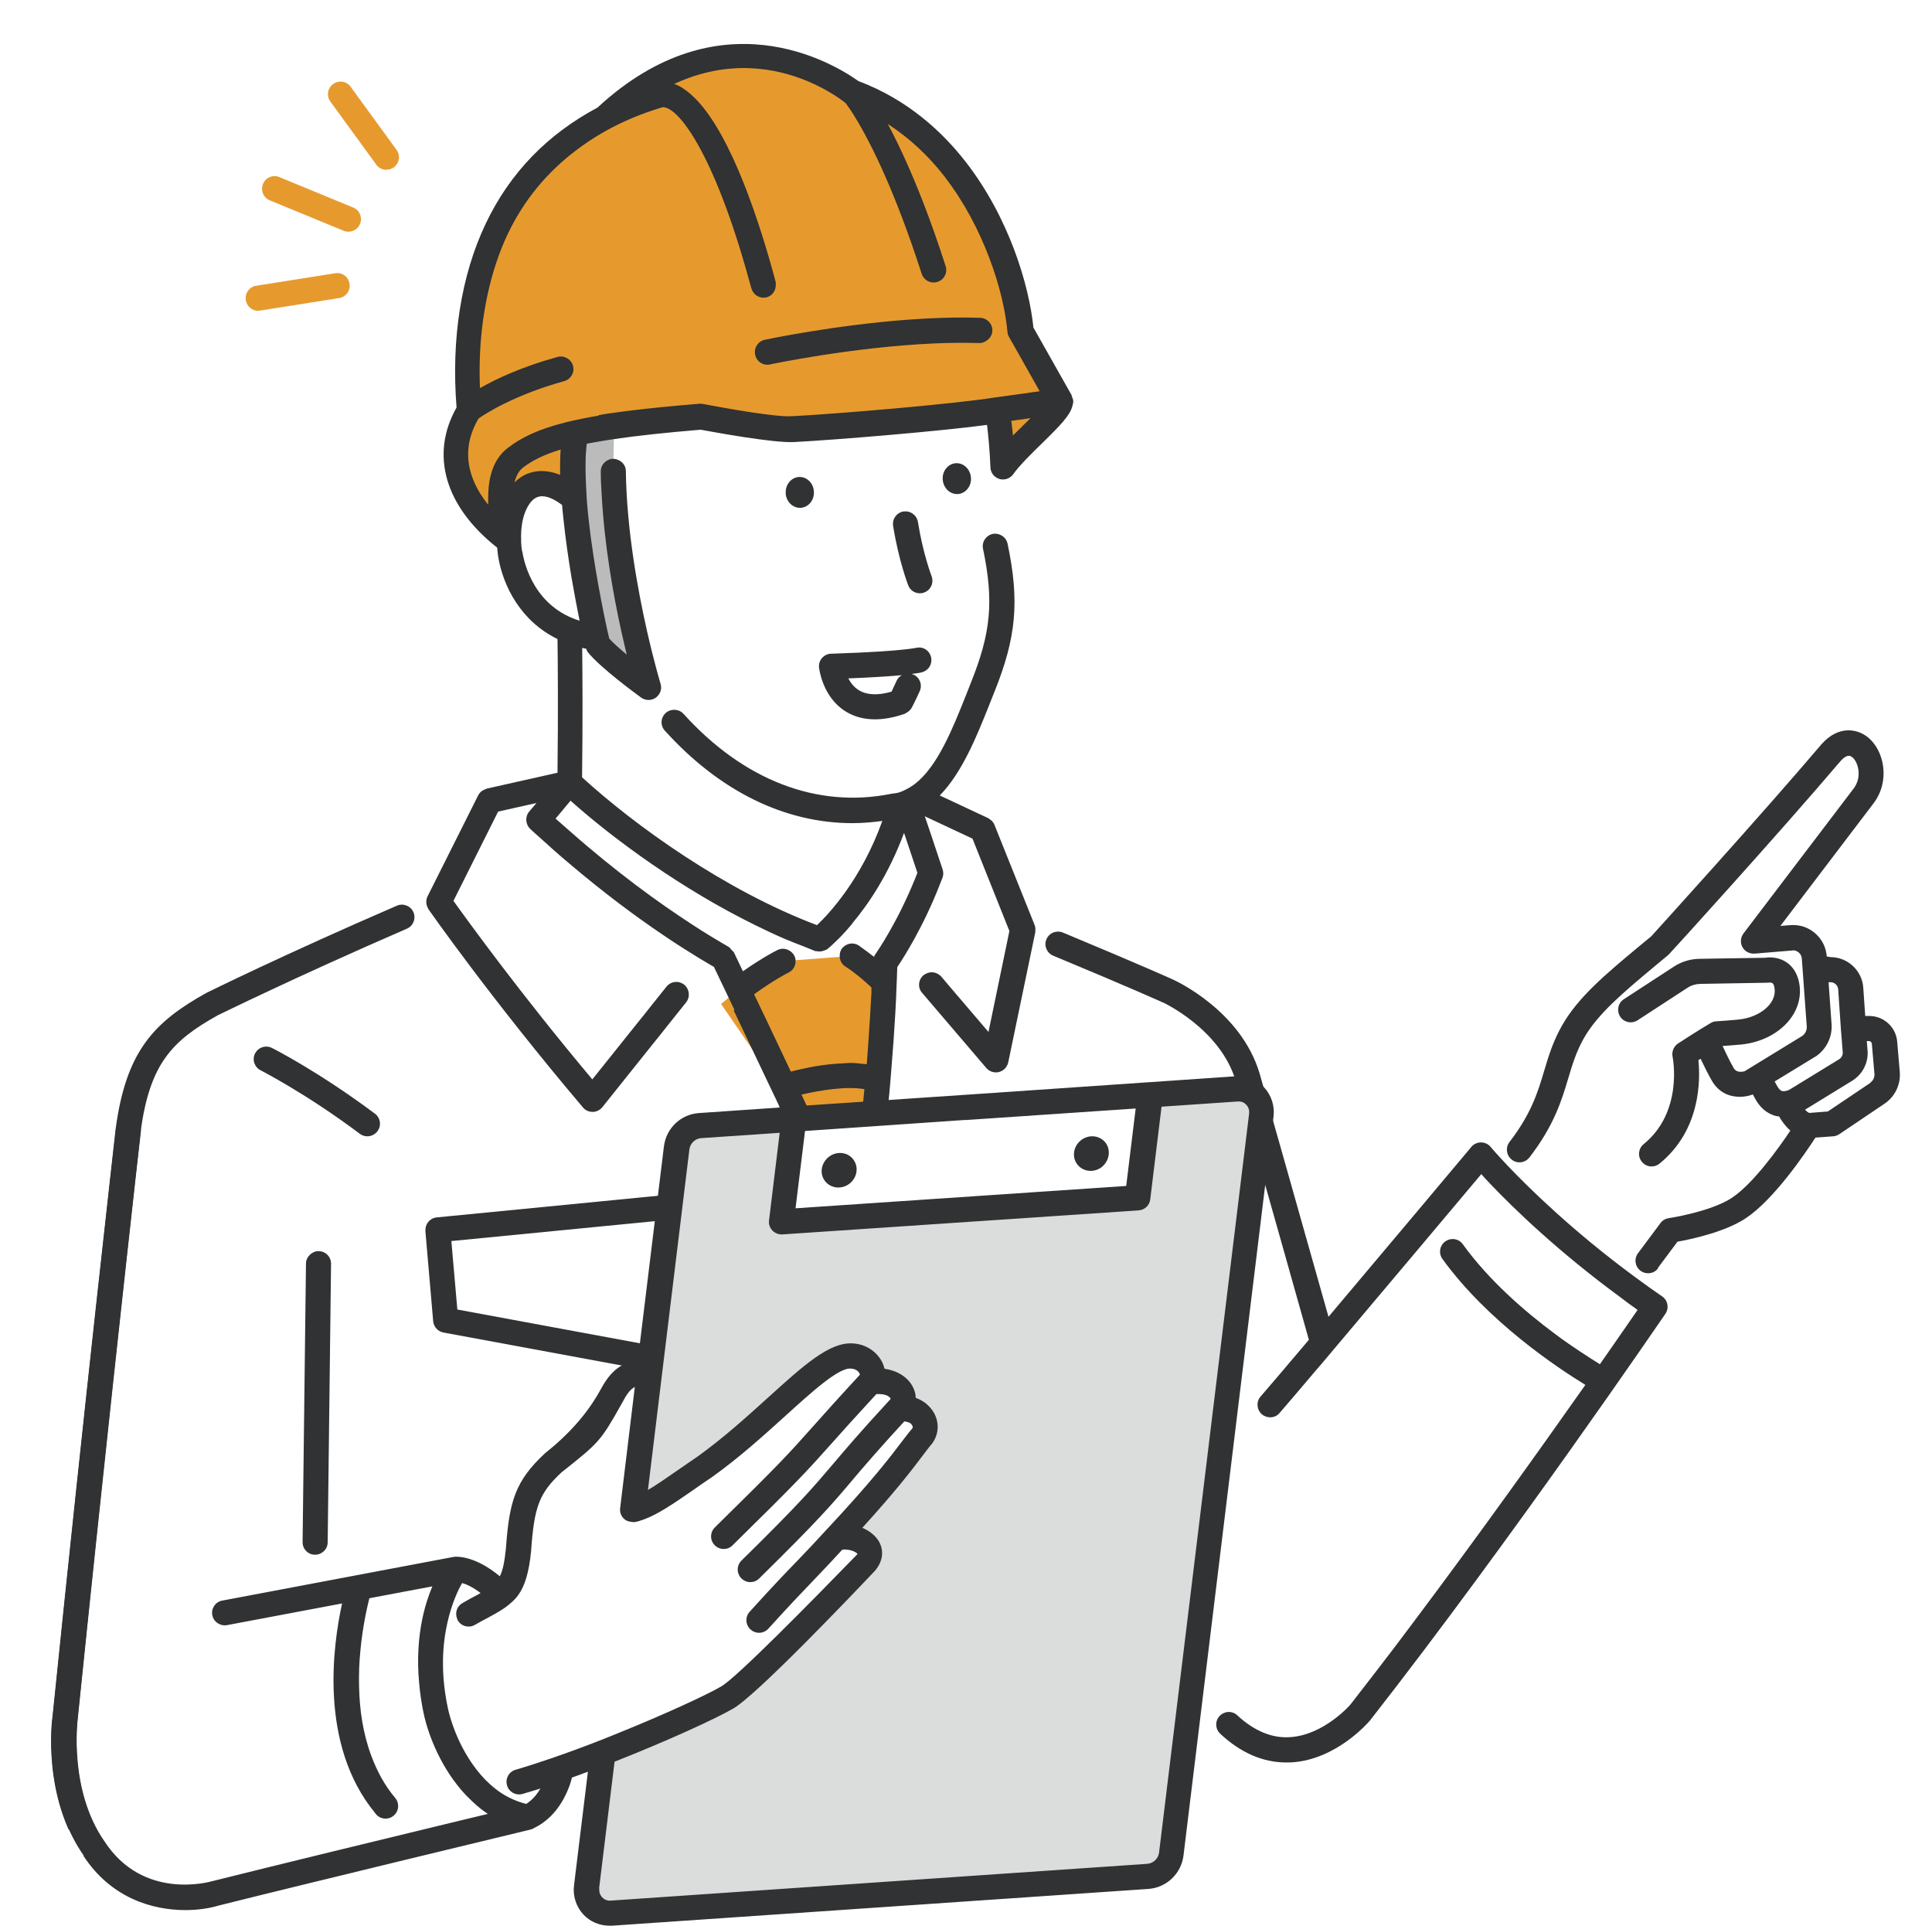 <?xml version="1.0" encoding="UTF-8"?>
<svg id="_レイヤー_2" data-name="レイヤー_2" xmlns="http://www.w3.org/2000/svg" width="148.7" height="148.21" xmlns:xlink="http://www.w3.org/1999/xlink" viewBox="0 0 148.7 148.21">
  <defs>
    <style>
      .cls-1 {
        clip-path: url(#clippath-6);
      }

      .cls-2 {
        clip-path: url(#clippath-7);
      }

      .cls-3 {
        clip-path: url(#clippath-4);
      }

      .cls-4 {
        clip-path: url(#clippath-9);
      }

      .cls-5 {
        clip-path: url(#clippath-10);
      }

      .cls-6 {
        fill: #fff;
      }

      .cls-7 {
        clip-path: url(#clippath-11);
      }

      .cls-8 {
        fill: none;
      }

      .cls-9 {
        clip-path: url(#clippath-1);
      }

      .cls-10 {
        fill: url(#_新規パターンスウォッチ_10);
      }

      .cls-11 {
        fill: #bbbbbc;
      }

      .cls-12 {
        clip-path: url(#clippath-5);
      }

      .cls-13 {
        clip-path: url(#clippath-8);
      }

      .cls-14 {
        clip-path: url(#clippath-3);
      }

      .cls-15 {
        clip-path: url(#clippath-12);
      }

      .cls-16 {
        fill: #dbdcdc;
      }

      .cls-17 {
        clip-path: url(#clippath-14);
      }

      .cls-18 {
        fill: #e69a2e;
      }

      .cls-19 {
        clip-path: url(#clippath-2);
      }

      .cls-20 {
        fill: #303233;
      }

      .cls-21 {
        fill: #9e9e9f;
      }

      .cls-22 {
        clip-path: url(#clippath-13);
      }

      .cls-23 {
        clip-path: url(#clippath);
      }
    </style>
    <clipPath id="clippath">
      <rect class="cls-8" x="0" y="0" width="148.7" height="140.8" transform="translate(148.7 140.8) rotate(-180)"/>
    </clipPath>
    <pattern id="_新規パターンスウォッチ_10" data-name="新規パターンスウォッチ 10" x="0" y="0" width="20.35" height="20.35" patternTransform="translate(-6968.57 -1870.43) rotate(-1.87) scale(.19)" patternUnits="userSpaceOnUse" viewBox="0 0 20.35 20.35">
      <g>
        <rect class="cls-8" width="20.35" height="20.35"/>
        <rect class="cls-6" x="0" y="0" width="20.35" height="20.35"/>
        <g>
          <path class="cls-21" d="M2.9,0H0v2.9C1.6,2.9,2.9,1.6,2.9,0Z"/>
          <path class="cls-21" d="M20.35,2.9V0h-2.9c0,1.6,1.3,2.9,2.9,2.9Z"/>
          <path class="cls-21" d="M0,17.45v2.9h2.9C2.9,18.75,1.6,17.45,0,17.45Z"/>
          <path class="cls-21" d="M20.35,17.45c-1.6,0-2.9,1.3-2.9,2.9h2.9v-2.9Z"/>
          <path class="cls-21" d="M10.17,7.28c-1.6,0-2.9,1.3-2.9,2.9s1.3,2.9,2.9,2.9,2.9-1.3,2.9-2.9-1.3-2.9-2.9-2.9Z"/>
        </g>
      </g>
    </pattern>
    <clipPath id="clippath-1">
      <path class="cls-8" d="M123.42,106.27s-7.34-4.05-11.61-9.96"/>
    </clipPath>
    <clipPath id="clippath-2">
      <rect class="cls-8" x="122.98" y="95.99" width="3.88" height="3.88" transform="translate(-3.13 4.14) rotate(-1.87)"/>
    </clipPath>
    <clipPath id="clippath-3">
      <rect class="cls-8" x="123.1" y="99.86" width="3.88" height="3.88" transform="translate(-3.26 4.14) rotate(-1.87)"/>
    </clipPath>
    <clipPath id="clippath-4">
      <rect class="cls-8" x="123.23" y="103.74" width="3.88" height="3.88" transform="translate(-3.39 4.15) rotate(-1.87)"/>
    </clipPath>
    <clipPath id="clippath-5">
      <rect class="cls-8" x="119.1" y="96.12" width="3.88" height="3.88" transform="translate(-3.14 4.01) rotate(-1.87)"/>
    </clipPath>
    <clipPath id="clippath-6">
      <rect class="cls-8" x="119.23" y="99.99" width="3.88" height="3.88" transform="translate(-3.27 4.02) rotate(-1.87)"/>
    </clipPath>
    <clipPath id="clippath-7">
      <rect class="cls-8" x="119.36" y="103.86" width="3.88" height="3.88" transform="translate(-3.39 4.02) rotate(-1.87)"/>
    </clipPath>
    <clipPath id="clippath-8">
      <rect class="cls-8" x="115.23" y="96.24" width="3.88" height="3.88" transform="translate(-3.15 3.88) rotate(-1.87)"/>
    </clipPath>
    <clipPath id="clippath-9">
      <rect class="cls-8" x="115.35" y="100.12" width="3.88" height="3.88" transform="translate(-3.27 3.89) rotate(-1.87)"/>
    </clipPath>
    <clipPath id="clippath-10">
      <rect class="cls-8" x="115.48" y="103.99" width="3.88" height="3.88" transform="translate(-3.4 3.9) rotate(-1.87)"/>
    </clipPath>
    <clipPath id="clippath-11">
      <rect class="cls-8" x="111.23" y="92.5" width="3.88" height="3.88" transform="translate(-3.03 3.75) rotate(-1.87)"/>
    </clipPath>
    <clipPath id="clippath-12">
      <rect class="cls-8" x="111.35" y="96.37" width="3.88" height="3.88" transform="translate(-3.15 3.76) rotate(-1.87)"/>
    </clipPath>
    <clipPath id="clippath-13">
      <rect class="cls-8" x="111.48" y="100.24" width="3.88" height="3.88" transform="translate(-3.28 3.76) rotate(-1.87)"/>
    </clipPath>
    <clipPath id="clippath-14">
      <rect class="cls-8" x="111.61" y="104.12" width="3.88" height="3.88" transform="translate(-3.41 3.77) rotate(-1.87)"/>
    </clipPath>
  </defs>
  <g id="_具" data-name="具">
    <g>
      <g class="cls-23">
        <rect class="cls-6" x="43.8" y="48.54" width="25.92" height="24.28" transform="translate(113.52 121.36) rotate(-180)"/>
        <polygon class="cls-6" points="127.84 72.73 128.4 71.96 129.11 71.33 129.66 70.57 130.37 69.93 130.92 69.17 131.63 68.53 132.18 67.77 132.88 67.13 133.44 66.36 134.14 65.73 134.69 64.96 135.39 64.32 135.94 63.55 136.64 62.91 137.19 62.13 137.88 61.49 138.43 60.71 139.12 60.07 139.67 59.29 140.35 58.64 140.89 57.86 141.18 57.7 141.37 57.43 141.69 57.35 141.95 57.15 142.28 57.21 142.6 57.15 142.87 57.35 143.18 57.44 143.35 57.73 143.62 57.92 143.69 58.24 143.9 58.5 143.89 58.83 144.04 59.12 143.97 59.44 144.05 59.76 143.91 60.06 143.93 60.39 143.72 60.65 143.66 60.98 143.4 61.18 143.08 61.78 142.59 62.25 142.27 62.84 141.79 63.31 141.46 63.9 140.98 64.38 140.65 64.97 140.17 65.44 139.84 66.03 139.36 66.5 139.03 67.09 138.55 67.57 138.23 68.16 137.74 68.63 137.42 69.22 136.93 69.7 136.61 70.29 136.12 70.76 135.8 71.35 135.31 71.83 134.99 72.41 135.09 72.43 135.22 72.32 135.36 72.41 135.49 72.3 135.64 72.38 135.77 72.27 135.92 72.36 136.05 72.25 136.19 72.34 136.32 72.23 136.47 72.31 136.6 72.21 136.75 72.29 136.88 72.18 137.02 72.27 137.15 72.16 137.3 72.25 137.43 72.14 137.58 72.22 137.71 72.12 137.86 72.2 137.97 72.1 138.1 72.2 138.23 72.11 138.33 72.23 138.48 72.17 138.56 72.3 138.72 72.26 138.78 72.4 138.94 72.38 138.98 72.54 139.14 72.54 139.16 72.7 139.31 72.73 139.31 72.89 139.45 72.94 139.43 73.09 139.56 73.17 139.51 73.32 139.64 73.41 139.57 73.55 139.68 73.66 139.58 73.71 139.68 73.75 139.59 73.8 139.69 73.84 139.59 73.89 139.7 73.93 139.6 73.98 139.7 74.02 139.61 74.07 139.71 74.11 139.61 74.16 139.72 74.2 139.62 74.25 139.72 74.29 139.63 74.35 139.73 74.38 139.63 74.44 139.73 74.47 139.64 74.53 139.74 74.57 139.67 74.66 139.75 74.57 139.81 74.67 139.86 74.57 139.92 74.67 139.98 74.57 140.03 74.67 140.09 74.57 140.14 74.67 140.2 74.57 140.26 74.67 140.31 74.57 140.37 74.67 140.43 74.57 140.48 74.67 140.54 74.57 140.6 74.67 140.65 74.57 140.71 74.67 140.77 74.57 140.82 74.67 140.88 74.57 140.99 74.67 141.11 74.58 141.2 74.7 141.33 74.63 141.41 74.76 141.55 74.71 141.61 74.85 141.75 74.82 141.79 74.97 141.93 74.96 141.95 75.11 142.1 75.12 142.09 75.27 142.23 75.31 142.21 75.45 142.34 75.51 142.3 75.65 142.42 75.72 142.36 75.86 142.47 75.95 142.39 76.07 142.49 76.21 142.41 76.36 142.51 76.5 142.43 76.66 142.54 76.8 142.45 76.95 142.56 77.09 142.47 77.24 142.58 77.38 142.49 77.53 142.6 77.67 142.51 77.83 142.62 77.97 142.53 78.12 142.64 78.26 142.55 78.42 142.66 78.56 142.57 78.71 142.68 78.85 142.59 79 142.69 79.13 142.71 79.2 142.76 79.1 142.82 79.2 142.88 79.1 142.94 79.2 143 79.1 143.05 79.2 143.11 79.1 143.17 79.2 143.23 79.1 143.29 79.2 143.34 79.1 143.4 79.2 143.46 79.1 143.52 79.2 143.58 79.1 143.63 79.2 143.69 79.1 143.75 79.2 143.81 79.1 143.87 79.2 143.96 79.1 144.03 79.21 144.13 79.13 144.19 79.24 144.3 79.18 144.34 79.3 144.46 79.25 144.48 79.38 144.6 79.34 144.61 79.47 144.74 79.46 144.72 79.59 144.85 79.59 144.82 79.71 144.95 79.73 144.9 79.85 145.02 79.89 144.96 80 145.07 80.06 144.99 80.16 145.1 80.23 145.01 80.35 145.12 80.45 145.03 80.57 145.14 80.67 145.05 80.79 145.16 80.89 145.07 81.01 145.17 81.12 145.08 81.24 145.19 81.34 145.1 81.46 145.21 81.56 145.12 81.68 145.23 81.78 145.14 81.9 145.25 82.01 145.16 82.13 145.27 82.23 145.18 82.35 145.28 82.45 145.2 82.57 145.3 82.66 145.2 82.74 145.3 82.83 145.19 82.91 145.27 83.01 145.16 83.08 145.23 83.19 145.11 83.24 145.18 83.36 145.05 83.4 145.1 83.52 144.97 83.55 145.01 83.68 144.88 83.69 144.91 83.82 144.78 83.83 144.79 83.96 144.66 83.95 144.65 84.08 144.52 84.05 144.51 84.18 144.29 84.21 144.18 84.41 143.96 84.44 143.85 84.63 143.63 84.66 143.52 84.85 143.3 84.88 143.19 85.07 142.97 85.1 142.86 85.3 142.64 85.33 142.53 85.52 142.31 85.55 142.2 85.74 141.98 85.77 141.87 85.97 141.65 86 141.54 86.19 141.32 86.22 141.21 86.41 140.99 86.44 140.93 86.54 140.83 86.45 140.75 86.55 140.66 86.46 140.58 86.57 140.49 86.48 140.41 86.58 140.31 86.49 140.23 86.59 140.14 86.5 140.06 86.61 139.96 86.52 139.88 86.62 139.79 86.53 139.71 86.63 139.61 86.54 139.53 86.65 139.43 86.56 139.35 86.66 139.26 86.57 139.18 86.67 138.92 86.93 138.78 87.32 138.48 87.59 138.34 87.97 138.04 88.24 137.89 88.62 137.57 88.88 137.42 89.26 137.1 89.51 136.94 89.88 136.61 90.13 136.44 90.5 136.11 90.74 135.92 91.1 135.58 91.33 135.38 91.68 135.03 91.89 134.81 92.24 134.45 92.42 134.2 92.75 133.82 92.9 133.65 93.12 133.37 93.17 133.18 93.38 132.9 93.41 132.69 93.6 132.41 93.61 132.19 93.8 131.91 93.8 131.69 93.98 131.41 93.96 131.18 94.14 130.9 94.11 130.66 94.28 130.38 94.25 130.14 94.41 129.86 94.37 129.62 94.53 129.34 94.48 129.1 94.63 128.82 94.58 128.6 94.71 128.18 95.11 127.92 95.63 127.49 96.03 127.23 96.55 126.8 96.96 126.54 97.48 126.11 97.88 125.85 98.4 125.42 98.8 125.15 99.33 124.73 99.73 124.46 100.25 124.04 100.65 123.77 101.18 123.35 101.58 123.08 102.1 122.66 102.5 122.39 103.03 121.96 103.43 121.7 103.95 121.31 104.34 120.83 103.94 120.45 103.4 119.94 102.98 119.56 102.44 119.04 102.03 118.67 101.48 118.15 101.07 117.78 100.52 117.26 100.11 116.88 99.57 116.37 99.15 115.99 98.61 115.47 98.2 115.1 97.65 114.58 97.24 114.2 96.69 113.69 96.28 113.31 95.73 112.79 95.32 112.42 94.77 111.89 94.34 112.18 94.12 112.31 93.81 112.59 93.64 112.72 93.33 113.01 93.16 113.14 92.85 113.42 92.67 113.55 92.37 113.84 92.19 113.97 91.89 114.25 91.71 114.39 91.41 114.67 91.23 114.8 90.92 115.08 90.75 115.22 90.44 115.5 90.26 115.63 89.96 115.91 89.78 116.05 89.48 116.33 89.3 116.59 88.83 117 88.48 117.23 88 117.62 87.62 117.82 87.13 118.18 86.73 118.35 86.23 118.68 85.8 118.81 85.28 119.11 84.84 119.2 84.31 119.47 83.84 119.53 83.31 119.78 82.84 119.84 82.31 120.09 81.83 120.16 81.3 120.43 80.84 120.54 80.32 120.85 79.89 121.01 79.38 121.33 79.04 121.5 78.6 121.85 78.29 122.05 77.87 122.42 77.59 122.66 77.19 123.04 76.93 123.29 76.53 123.69 76.29 123.96 75.91 124.36 75.67 124.64 75.3 125.04 75.07 125.33 74.7 125.74 74.48 126.02 74.12 126.44 73.9 126.72 73.53 127.14 73.32 127.42 72.95 127.84 72.73"/>
        <g>
          <path class="cls-18" d="M67.89,83.22s6.12,28.71,6.51,63.39l-7.12,9.82-8.05-9.94s1.19-45.83.72-62.77l2.45-5.57,5.5,5.07Z"/>
          <path class="cls-18" d="M51.79,71.97c.36.4,8.15,11.75,8.15,11.75,0,0,5.44-1.75,7.94-.49l.21-11.36-5.93.43-10.38-.31Z"/>
        </g>
        <path class="cls-6" d="M60.25,73.97s-4.07,1.95-8.32,6.85h0s-10.71-12.18-12.41-15.5l4.28-5.1c4.3,4.01,11.78,9.37,19.26,12.06h0s4.66-3.69,6.49-11.32l3.93,6.09s-1.48,9.44-2.05,12.46c0,0-2.97-4.09-5.87-5.94"/>
        <polyline class="cls-10" points="22.72 172.98 22.65 171.6 22.78 170.22 22.71 168.84 22.83 167.46 22.75 166.08 22.87 164.71 22.78 163.33 22.89 161.95 22.81 160.57 22.91 159.19 22.82 157.81 22.92 156.44 22.83 155.06 22.93 153.68 22.83 152.3 22.93 150.92 22.83 149.54 22.93 148.16 22.83 146.78 22.92 145.41 22.84 144.07 22.13 143.9 21.37 143.91 20.64 143.73 19.88 143.74 19.15 143.56 18.39 143.58 17.66 143.39 16.9 143.41 16.17 143.23 15.41 143.24 14.68 143.06 13.92 143.07 13.19 142.89 12.43 142.91 11.7 142.72 10.94 142.74 10.21 142.56 9.45 142.57 8.71 142.39 7.96 142.4 7.23 142.22 6.9 141.88 6.72 141.4 6.4 141.01 6.27 140.51 5.98 140.09 5.89 139.59 5.63 139.15 5.58 138.64 5.36 138.19 5.34 137.68 5.14 137.2 5.16 136.7 4.99 136.21 5.04 135.7 4.9 135.21 4.97 134.71 4.86 134.21 4.96 133.71 4.87 133.21 5 132.72 4.95 132.21 5.27 130.07 5.39 127.9 5.72 125.76 5.84 123.6 6.16 121.45 6.29 119.29 6.62 117.15 6.75 114.98 7.08 112.84 7.21 110.68 7.54 108.54 7.67 106.37 8 104.23 8.14 102.07 8.47 99.93 8.61 97.77 8.95 95.63 9.09 93.46 9.43 91.33 9.57 89.16 9.86 87.07 9.86 87.07 9.86 86.97 9.86 87.07 9.86 86.97 9.86 87.07 9.86 86.97 9.86 87.07 9.86 86.97 9.86 87.07 9.86 86.97 9.86 87.07 9.86 86.97 9.86 87.07 9.86 86.97 9.86 87.07 9.86 86.97 9.86 87.07 9.86 86.97 9.86 87.07 9.86 86.97 9.81 87.01 9.99 86.45 9.99 85.86 10.2 85.3 10.23 84.71 10.48 84.17 10.55 83.58 10.84 83.07 10.97 82.49 11.3 82 11.5 81.45 11.89 81.01 12.16 80.48 12.61 80.09 12.94 79.61 13.44 79.28 13.82 78.84 14.35 78.56 14.78 78.15 15.32 77.92 15.77 77.54 16.33 77.33 16.3 77.34 16.3 77.24 16.3 77.34 16.3 77.24 16.3 77.34 16.3 77.24 16.3 77.34 16.3 77.24 16.3 77.34 16.3 77.24 16.3 77.34 16.3 77.24 16.3 77.34 16.3 77.24 16.3 77.34 16.3 77.24 16.3 77.34 16.3 77.24 16.3 77.34 16.3 77.24 16.28 77.25 17.14 76.94 17.92 76.45 18.78 76.15 19.56 75.67 20.42 75.37 21.21 74.9 22.07 74.61 22.86 74.14 23.73 73.85 24.51 73.38 25.38 73.09 26.17 72.63 27.04 72.35 27.84 71.89 28.71 71.61 29.5 71.16 30.37 70.88 31.17 70.43 32.05 70.16 32.84 69.71 33.74 69.43 33.84 69.01 34.12 68.68 34.21 68.27 34.49 67.94 34.59 67.52 34.86 67.2 34.96 66.78 35.23 66.45 35.33 66.04 35.6 65.71 35.7 65.3 35.98 64.97 36.07 64.55 36.35 64.23 36.45 63.81 36.72 63.48 36.82 63.07 37.09 62.74 37.19 62.32 37.47 61.99 37.58 61.56 37.91 61.58 38.19 61.42 38.5 61.45 38.78 61.29 39.09 61.32 39.36 61.16 39.68 61.19 39.95 61.03 40.27 61.06 40.54 60.89 40.86 60.92 41.13 60.76 41.45 60.79 41.72 60.63 42.04 60.66 42.31 60.5 42.63 60.53 42.9 60.37 43.22 60.4 43.49 60.24 43.78 60.26 43.73 60.39 43.54 60.46 43.5 60.66 43.31 60.73 43.27 60.93 43.08 61 43.04 61.2 42.85 61.27 42.82 61.47 42.63 61.54 42.59 61.74 42.4 61.81 42.36 62.01 42.17 62.08 42.13 62.28 41.94 62.36 41.9 62.55 41.71 62.63 41.68 62.83 41.49 62.9 41.46 63.06 42 63.68 42.69 64.18 43.26 64.82 43.96 65.3 44.54 65.92 45.26 66.39 45.85 67.01 46.57 67.46 47.18 68.06 47.91 68.5 48.53 69.09 49.27 69.51 49.9 70.09 50.65 70.5 51.29 71.06 52.04 71.45 52.7 72 53.46 72.37 54.13 72.9 54.91 73.25 55.58 73.75 56.16 74.74 56.57 75.83 57.15 76.83 57.56 77.92 58.15 78.93 58.56 80.02 59.14 81.02 59.55 82.11 60.14 83.11 60.55 84.2 61.13 85.21 61.54 86.29 62.12 87.3 62.53 88.39 63.11 89.4 63.52 90.49 64.11 91.49 64.51 92.58 65.1 93.59 65.5 94.68 66.04 95.66 66.24 94.69 66.3 93.66 66.54 92.64 66.58 91.61 66.81 90.59 66.84 89.55 67.06 88.54 67.08 87.5 67.29 86.48 67.3 85.44 67.5 84.42 67.49 83.38 67.68 82.36 67.66 81.32 67.84 80.29 67.81 79.26 67.97 78.23 67.93 77.19 68.08 76.16 68.02 75.12 68.15 74.1 68.27 73.76 68.55 73.51 68.67 73.14 68.95 72.88 69.05 72.51 69.32 72.24 69.42 71.87 69.68 71.59 69.77 71.22 70.03 70.94 70.11 70.56 70.37 70.28 70.44 69.9 70.69 69.61 70.75 69.23 70.99 68.93 71.05 68.55 71.28 68.25 71.33 67.87 71.55 67.56 71.59 67.2 71.58 66.88 71.39 66.61 71.39 66.29 71.19 66.02 71.19 65.69 71 65.43 70.99 65.1 70.8 64.84 70.79 64.51 70.6 64.24 70.59 63.91 70.4 63.65 70.39 63.32 70.2 63.06 70.2 62.73 70 62.46 70 62.13 69.8 61.87 69.8 61.54 69.6 61.27 69.58 61 69.86 61.05 70.11 61.27 70.44 61.32 70.68 61.54 71.01 61.59 71.26 61.81 71.59 61.86 71.84 62.08 72.17 62.13 72.42 62.35 72.75 62.4 73 62.63 73.33 62.67 73.57 62.9 73.9 62.94 74.15 63.17 74.48 63.21 74.73 63.44 75.06 63.48 75.31 63.71 75.66 63.77 75.72 64.18 75.96 64.52 76.02 64.92 76.25 65.25 76.31 65.66 76.55 65.99 76.61 66.39 76.84 66.72 76.9 67.13 77.14 67.46 77.2 67.86 77.43 68.2 77.49 68.6 77.73 68.93 77.79 69.34 78.02 69.67 78.08 70.07 78.32 70.41 78.38 70.81 78.62 71.15 78.68 71.56 79.27 71.71 79.77 72.02 80.34 72.15 80.84 72.46 81.41 72.59 81.9 72.9 82.47 73.04 82.97 73.35 83.54 73.48 84.03 73.8 84.61 73.93 85.1 74.24 85.67 74.38 86.16 74.7 86.73 74.83 87.22 75.15 87.79 75.29 88.28 75.61 88.85 75.75 89.34 76.07 89.9 76.22 89.88 76.21 89.88 76.31 89.88 76.21 89.88 76.31 89.88 76.21 89.88 76.31 89.88 76.21 89.88 76.31 89.88 76.21 89.88 76.31 89.88 76.21 89.88 76.31 89.88 76.21 89.88 76.31 89.88 76.21 89.88 76.31 89.88 76.21 89.88 76.31 89.88 76.21 89.88 76.31 89.86 76.31 90.3 76.42 90.64 76.72 91.07 76.86 91.38 77.18 91.8 77.35 92.1 77.69 92.51 77.88 92.79 78.24 93.18 78.46 93.43 78.84 93.81 79.09 94.03 79.48 94.39 79.76 94.59 80.17 94.92 80.47 95.07 80.9 95.38 81.23 95.49 81.67 95.77 82.03 95.83 82.48 96.07 82.87 96.55 84.93 97.23 86.94 97.71 89.01 98.38 91.02 98.86 93.09 99.53 95.1 100.01 97.16 100.68 99.18 101.16 101.24 101.83 103.26 102.31 105.32 102.98 107.34 103.45 109.41 104.12 111.42 104.59 113.49 105.25 115.51 105.72 117.57 106.37 119.59 106.83 121.66 107.47 123.68 107.91 125.71 107.09 125.91 106.24 125.92 105.4 126.13 104.55 126.14 103.71 126.35 102.86 126.36 102.02 126.57 101.16 126.58 100.33 126.79 99.48 126.81 98.64 127.01 97.79 127.03 96.95 127.23 96.09 127.25 95.26 127.45 94.4 127.47 93.57 127.67 92.71 127.69 91.88 127.9 91.02 127.91 90.2 128.11 90.13 128.36 90.22 128.66 90.12 128.96 90.22 129.25 90.12 129.55 90.21 129.85 90.11 130.14 90.21 130.44 90.11 130.74 90.2 131.03 90.1 131.33 90.2 131.63 90.1 131.92 90.2 132.22 90.09 132.52 90.19 132.81 90.09 133.11 90.19 133.41 90.08 133.71 90.18 134 90.08 134.3 90.13 134.35 90.13 134.25 90.13 134.35 90.13 134.25 90.13 134.35 90.13 134.25 90.13 134.35 90.13 134.25 90.13 134.35 90.13 134.25 90.13 134.35 90.13 134.25 90.13 134.35 90.13 134.25 90.13 134.35 90.13 134.25 90.13 134.35 90.13 134.25 90.13 134.35 90.13 134.25 90.18 134.3 90.13 136.15 90.29 137.98 90.24 139.83 90.4 141.67 90.36 143.51 90.52 145.35 90.48 147.2 90.64 149.03 90.61 150.88 90.77 152.72 90.74 154.56 90.9 156.4 90.87 158.24 91.04 160.08 91.01 161.93 91.19 163.76 91.16 165.61 91.34 167.45 91.32 169.29 91.5 171.13 91.48 172.98"/>
        <path class="cls-6" d="M52.29,55.56c5.02,5.56,12.37,7.64,17.94,6.36h0c2.56-.61,4.28-5.27,5.8-9.03,1.63-4.04,1.79-6.81.91-11.06h-.02c.87-3.62,1.02-7.18.92-10.01-.12-3.49-.63-5.18-.63-5.18l-25.91-7.04-8.9,22.76"/>
        <g>
          <path class="cls-18" d="M38.76,40.08c-9.05-13.32,4.65-26.68,4.65-26.68,0,0,.36-1.61,2.23-3.23,5.74-4.96,15.69-5.72,23.8,1.94h0c8.33,1.84,11.08,15.53,8.02,22.75,0,0-.83-6.78-3-9.9,0,0-12.47,8.64-27.68,4.86,0,0,.02,4.1-.05,8.23l-3.17-.08-4.8,2.11Z"/>
          <path class="cls-6" d="M45.12,48.92c-8.72-1.7-6.95-15.88-.85-10.5"/>
          <path class="cls-6" d="M70.71,50.81s-1.28.3-6.72.47c0,0,.48,4.38,5.3,2.75,0,0,.24-.43.59-1.23"/>
          <path class="cls-6" d="M70.81,44.69s-.69-1.77-1.11-4.37"/>
          <path class="cls-11" d="M47.19,36.25c.12,8.1,2.71,16.63,2.71,16.63,0,0-2.99-2.15-3.92-3.32,0,0-2.69-11.25-1.68-16.47l3.11-5.32-.12,4.57"/>
          <polyline class="cls-18" points="39.2 41.63 39 41.36 39 41.02 38.81 40.73 38.83 40.39 38.67 40.09 38.7 39.75 38.56 39.44 38.62 39.11 38.49 38.79 38.57 38.46 38.47 38.14 38.58 37.81 38.51 37.48 38.65 37.17 38.63 36.83 38.81 36.55 38.84 36.21 39.08 35.96 39.19 35.64 39.48 35.46 39.66 35.17 40.29 34.86 40.85 34.42 41.53 34.22 42.15 33.87 42.85 33.74 43.5 33.46 44.2 33.38 44.87 33.14 45.58 33.1 46.25 32.88 46.96 32.87 47.64 32.67 48.35 32.68 49.04 32.49 49.75 32.51 50.43 32.33 51.14 32.36 51.83 32.2 52.54 32.23 53.24 32.07 53.94 32.11 54.29 32.08 54.6 32.24 54.96 32.2 55.28 32.35 55.63 32.32 55.95 32.47 56.3 32.43 56.62 32.58 56.97 32.54 57.3 32.69 57.65 32.64 57.97 32.79 58.33 32.74 58.65 32.88 59 32.83 59.33 32.96 59.68 32.9 60.01 33.03 60.36 32.96 60.69 33.07 61.03 32.97 61.79 33.03 62.53 32.88 63.29 32.93 64.03 32.78 64.79 32.82 65.53 32.66 66.28 32.7 67.03 32.54 67.78 32.58 68.52 32.41 69.28 32.44 70.02 32.28 70.78 32.31 71.52 32.14 72.28 32.16 73.01 31.98 73.77 32 74.51 31.82 75.26 31.83 76 31.63 76.74 31.62 76.83 31.77 76.76 31.99 76.88 32.18 76.81 32.4 76.94 32.59 76.86 32.8 76.99 33 76.91 33.22 77.03 33.41 76.95 33.63 77.07 33.82 76.99 34.04 77.1 34.24 77.02 34.45 77.13 34.65 77.05 34.87 77.16 35.07 77.07 35.28 77.18 35.48 77.09 35.7 77.2 35.9 77.15 35.85 77.15 35.95 77.15 35.85 77.15 35.95 77.15 35.85 77.15 35.95 77.15 35.85 77.15 35.95 77.15 35.85 77.15 35.95 77.15 35.85 77.15 35.95 77.15 35.85 77.15 35.95 77.15 35.85 77.15 35.95 77.15 35.85 77.15 35.95 77.15 35.85 77.15 35.95 77.19 35.93 77.3 35.61 77.58 35.43 77.71 35.12 78 34.95 78.15 34.65 78.44 34.49 78.59 34.19 78.89 34.03 79.05 33.74 79.35 33.58 79.51 33.29 79.81 33.13 79.97 32.84 80.26 32.68 80.42 32.38 80.71 32.22 80.86 31.92 81.15 31.75 81.27 31.43 81.53 31.22 81.54 30.91 81.49 30.62 81.25 30.41 81.19 30.1 80.96 29.89 80.9 29.58 80.67 29.37 80.61 29.07 80.38 28.86 80.32 28.55 80.09 28.34 80.03 28.03 79.8 27.82 79.74 27.52 79.51 27.31 79.45 27 79.21 26.79 79.15 26.48 78.92 26.27 78.86 25.96 78.63 25.75 78.57 25.45 78.53 25.52 78.53 25.42 78.53 25.52 78.53 25.42 78.53 25.52 78.53 25.42 78.53 25.52 78.53 25.42 78.53 25.52 78.53 25.42 78.53 25.52 78.53 25.42 78.53 25.52 78.53 25.42 78.53 25.52 78.53 25.42 78.53 25.52 78.53 25.42 78.53 25.52 78.53 25.42 78.48 25.48 78.37 23.95 77.95 22.49 77.64 20.99 77.05 19.59 76.57 18.14 75.83 16.81 75.18 15.42 74.28 14.19 73.46 12.9 72.41 11.8 71.41 10.65 70.19 9.73 69.02 8.75 67.66 8.06 66.33 7.31 64.86 6.88 63.42 6.39 61.9 6.21 60.4 5.97 58.87 6.05 57.34 6.03 57.35 6.13 57.35 6.03 57.35 6.13 57.35 6.03 57.35 6.13 57.35 6.03 57.35 6.13 57.35 6.03 57.35 6.13 57.35 6.03 57.35 6.13 57.35 6.03 57.35 6.13 57.35 6.03 57.35 6.13 57.35 6.03 57.35 6.13 57.35 6.03 57.35 6.13 57.35 6.03 57.35 6.13 55.55 6.23 53.79 6.61 52.02 6.9 50.31 7.48 48.59 7.99 46.98 8.81 45.36 9.59 43.92 10.67 42.47 11.73 41.26 13.07 40.05 14.4 39.13 15.94 38.19 17.48 37.57 19.17 36.91 20.85 36.58 22.62 36.17 24.37 36.07 26.17 35.89 27.96 36 29.75 36.02 31.55 36.06 31.6 36.06 31.5 36.06 31.6 36.06 31.5 36.06 31.6 36.06 31.5 36.06 31.6 36.06 31.5 36.06 31.6 36.06 31.5 36.06 31.6 36.06 31.5 36.06 31.6 36.06 31.5 36.06 31.6 36.06 31.5 36.06 31.6 36.06 31.5 36.06 31.6 36.06 31.5 36.11 31.58 35.75 32.01 35.6 32.56 35.31 33.05 35.25 33.62 35.05 34.15 35.1 34.71 35.01 35.27 35.16 35.82 35.17 36.39 35.42 36.9 35.53 37.45 35.86 37.92 36.05 38.45 36.44 38.87 36.69 39.37 37.12 39.74 37.43 40.22 37.9 40.54 38.25 40.99 38.74 41.27 39.12 41.69"/>
          <path class="cls-18" d="M71.88,20.78c-3.35-10.39-6.16-13.59-6.16-13.59,0,0-9.05-7.55-19.12,1.75,0,0,3.32-1.56,4.24-1.67,2.54-.29,5.6,5.9,7.94,14.66"/>
          <line class="cls-18" x1="81.59" y1="30.9" x2="76.75" y2="31.57"/>
        </g>
        <polyline class="cls-10" points="97.78 108.15 98.49 107.18 99.34 106.33 100.04 105.35 100.89 104.5 101.59 103.52 102.44 102.67 103.14 101.69 103.98 100.84 104.68 99.86 105.53 99 106.23 98.02 107.07 97.17 107.77 96.19 108.62 95.33 109.32 94.35 110.16 93.5 110.86 92.51 111.71 91.66 112.4 90.68 113.25 89.82 113.97 88.82 114.5 89.54 115.15 90.1 115.66 90.78 116.33 91.32 116.86 91.99 117.54 92.51 118.08 93.16 118.77 93.67 119.34 94.31 120.04 94.8 120.62 95.43 121.33 95.9 121.92 96.51 122.64 96.97 123.24 97.58 123.97 98.02 124.59 98.61 125.33 99.04 125.96 99.62 126.71 100.03 127.33 100.54 126.38 102.09 125.25 103.55 124.29 105.11 123.15 106.56 122.18 108.12 121.04 109.57 120.05 111.12 118.91 112.56 117.92 114.11 116.77 115.55 115.77 117.09 114.61 118.52 113.6 120.06 112.44 121.48 111.42 123.02 110.24 124.43 109.22 125.96 108.03 127.37 106.99 128.89 105.8 130.29 104.75 131.8 104.71 131.72 104.71 131.82 104.71 131.72 104.71 131.82 104.71 131.72 104.71 131.82 104.71 131.72 104.71 131.82 104.71 131.72 104.71 131.82 104.71 131.72 104.71 131.82 104.71 131.72 104.71 131.82 104.71 131.72 104.71 131.82 104.71 131.72 104.71 131.82 104.71 131.72 104.71 131.82 104.67 131.74 104.37 132.2 103.9 132.51 103.54 132.94 103.04 133.19 102.64 133.57 102.12 133.77 101.67 134.1 101.12 134.22 100.63 134.48 100.07 134.51 99.54 134.69 98.99 134.61 98.44 134.68 97.91 134.5 97.35 134.46 96.87 134.18 96.33 134.04 95.9 133.68 95.39 133.45 95.02 133.04 94.54 132.75 94.39 132.47 94.1 132.32 93.96 132.04 93.67 131.89 93.53 131.6 93.25 131.45 93.11 131.16 92.83 131.01 92.7 130.72 92.42 130.57 92.28 130.28 92 130.12 91.86 129.83 91.58 129.67 91.45 129.38 91.17 129.22 91.04 128.93 90.76 128.77 90.63 128.48 90.35 128.33 90.22 128.03"/>
        <g class="cls-9">
          <g class="cls-19">
            <rect class="cls-6" x="122.98" y="95.99" width="3.88" height="3.88" transform="translate(-3.13 4.14) rotate(-1.87)"/>
            <g>
              <path class="cls-21" d="M123.47,96.04l-.55.02.02.55c.3,0,.54-.26.53-.57Z"/>
              <path class="cls-21" d="M126.81,96.48l-.02-.55-.55.02c0,.3.26.54.57.53Z"/>
              <path class="cls-21" d="M123.02,99.38l.02.55.55-.02c0-.3-.26-.54-.57-.53Z"/>
              <path class="cls-21" d="M126.9,99.25c-.3,0-.54.26-.53.57l.55-.02-.02-.55Z"/>
              <path class="cls-21" d="M124.9,97.38c-.3,0-.54.26-.53.57,0,.3.26.54.57.53.3,0,.54-.26.53-.57,0-.3-.26-.54-.57-.53Z"/>
            </g>
          </g>
          <g class="cls-14">
            <rect class="cls-6" x="123.1" y="99.86" width="3.88" height="3.88" transform="translate(-3.26 4.14) rotate(-1.87)"/>
            <g>
              <path class="cls-21" d="M123.59,99.91l-.55.02.02.55c.3,0,.54-.26.53-.57Z"/>
              <path class="cls-21" d="M126.93,100.35l-.02-.55-.55.02c0,.3.26.54.57.53Z"/>
              <path class="cls-21" d="M123.15,103.25l.02.55.55-.02c0-.3-.26-.54-.57-.53Z"/>
              <path class="cls-21" d="M127.02,103.12c-.3,0-.54.26-.53.57l.55-.02-.02-.55Z"/>
              <path class="cls-21" d="M125.02,101.25c-.3,0-.54.26-.53.57,0,.3.26.54.57.53.3,0,.54-.26.53-.57,0-.3-.26-.54-.57-.53Z"/>
            </g>
          </g>
          <g class="cls-3">
            <rect class="cls-6" x="123.23" y="103.74" width="3.88" height="3.88" transform="translate(-3.39 4.15) rotate(-1.87)"/>
            <g>
              <path class="cls-21" d="M123.72,103.78l-.55.02.02.55c.3,0,.54-.26.53-.57Z"/>
              <path class="cls-21" d="M127.06,104.23l-.02-.55-.55.02c0,.3.26.54.57.53Z"/>
              <path class="cls-21" d="M123.28,107.13l.02.55.55-.02c0-.3-.26-.54-.57-.53Z"/>
              <path class="cls-21" d="M127.15,107c-.3,0-.54.26-.53.57l.55-.02-.02-.55Z"/>
              <path class="cls-21" d="M125.15,105.12c-.3,0-.54.26-.53.57,0,.3.26.54.57.53.3,0,.54-.26.53-.57,0-.3-.26-.54-.57-.53Z"/>
            </g>
          </g>
          <g class="cls-12">
            <rect class="cls-6" x="119.1" y="96.12" width="3.88" height="3.88" transform="translate(-3.14 4.01) rotate(-1.87)"/>
            <g>
              <path class="cls-21" d="M119.59,96.16l-.55.02.02.55c.3,0,.54-.26.53-.57Z"/>
              <path class="cls-21" d="M122.93,96.61l-.02-.55-.55.02c0,.3.26.54.57.53Z"/>
              <path class="cls-21" d="M119.15,99.5l.02.55.55-.02c0-.3-.26-.54-.57-.53Z"/>
              <path class="cls-21" d="M123.02,99.38c-.3,0-.54.26-.53.57l.55-.02-.02-.55Z"/>
              <path class="cls-21" d="M121.02,97.5c-.3,0-.54.26-.53.57,0,.3.26.54.57.53.3,0,.54-.26.53-.57,0-.3-.26-.54-.57-.53Z"/>
            </g>
          </g>
          <g class="cls-1">
            <rect class="cls-6" x="119.23" y="99.99" width="3.88" height="3.88" transform="translate(-3.27 4.02) rotate(-1.87)"/>
            <g>
              <path class="cls-21" d="M119.72,100.04l-.55.02.02.55c.3,0,.54-.26.53-.57Z"/>
              <path class="cls-21" d="M123.06,100.48l-.02-.55-.55.02c0,.3.26.54.57.53Z"/>
              <path class="cls-21" d="M119.27,103.38l.02.55.55-.02c0-.3-.26-.54-.57-.53Z"/>
              <path class="cls-21" d="M123.15,103.25c-.3,0-.54.26-.53.57l.55-.02-.02-.55Z"/>
              <path class="cls-21" d="M121.15,101.38c-.3,0-.54.26-.53.57,0,.3.26.54.57.53.3,0,.54-.26.53-.57,0-.3-.26-.54-.57-.53Z"/>
            </g>
          </g>
          <g class="cls-2">
            <rect class="cls-6" x="119.36" y="103.86" width="3.88" height="3.88" transform="translate(-3.39 4.02) rotate(-1.87)"/>
            <g>
              <path class="cls-21" d="M119.84,103.91l-.55.02.02.55c.3,0,.54-.26.53-.57Z"/>
              <path class="cls-21" d="M123.19,104.35l-.02-.55-.55.02c0,.3.26.54.57.53Z"/>
              <path class="cls-21" d="M119.4,107.25l.02.55.55-.02c0-.3-.26-.54-.57-.53Z"/>
              <path class="cls-21" d="M123.28,107.13c-.3,0-.54.26-.53.57l.55-.02-.02-.55Z"/>
              <path class="cls-21" d="M121.28,105.25c-.3,0-.54.26-.53.57,0,.3.26.54.57.53.3,0,.54-.26.53-.57,0-.3-.26-.54-.57-.53Z"/>
            </g>
          </g>
          <g class="cls-13">
            <rect class="cls-6" x="115.23" y="96.24" width="3.88" height="3.88" transform="translate(-3.15 3.88) rotate(-1.87)"/>
            <g>
              <path class="cls-21" d="M115.72,96.29l-.55.02.02.55c.3,0,.54-.26.53-.57Z"/>
              <path class="cls-21" d="M119.06,96.73l-.02-.55-.55.02c0,.3.26.54.57.53Z"/>
              <path class="cls-21" d="M115.27,99.63l.02.55.55-.02c0-.3-.26-.54-.57-.53Z"/>
              <path class="cls-21" d="M119.15,99.5c-.3,0-.54.26-.53.57l.55-.02-.02-.55Z"/>
              <path class="cls-21" d="M117.15,97.63c-.3,0-.54.26-.53.57,0,.3.26.54.57.53.3,0,.54-.26.53-.57,0-.3-.26-.54-.57-.53Z"/>
            </g>
          </g>
          <g class="cls-4">
            <rect class="cls-6" x="115.35" y="100.12" width="3.88" height="3.88" transform="translate(-3.27 3.89) rotate(-1.87)"/>
            <g>
              <path class="cls-21" d="M115.84,100.16l-.55.02.02.55c.3,0,.54-.26.53-.57Z"/>
              <path class="cls-21" d="M119.18,100.61l-.02-.55-.55.02c0,.3.26.54.57.53Z"/>
              <path class="cls-21" d="M115.4,103.5l.02.55.55-.02c0-.3-.26-.54-.57-.53Z"/>
              <path class="cls-21" d="M119.27,103.38c-.3,0-.54.26-.53.57l.55-.02-.02-.55Z"/>
              <path class="cls-21" d="M117.27,101.5c-.3,0-.54.26-.53.57,0,.3.26.54.57.53.3,0,.54-.26.53-.57,0-.3-.26-.54-.57-.53Z"/>
            </g>
          </g>
          <g class="cls-5">
            <rect class="cls-6" x="115.48" y="103.99" width="3.88" height="3.88" transform="translate(-3.4 3.89) rotate(-1.87)"/>
            <g>
              <path class="cls-21" d="M115.97,104.04l-.55.02.02.55c.3,0,.54-.26.53-.57Z"/>
              <path class="cls-21" d="M119.31,104.48l-.02-.55-.55.02c0,.3.26.54.57.53Z"/>
              <path class="cls-21" d="M115.53,107.38l.02.55.55-.02c0-.3-.26-.54-.57-.53Z"/>
              <path class="cls-21" d="M119.4,107.25c-.3,0-.54.26-.53.57l.55-.02-.02-.55Z"/>
              <path class="cls-21" d="M117.4,105.38c-.3,0-.54.26-.53.57,0,.3.26.54.57.53.3,0,.54-.26.53-.57,0-.3-.26-.54-.57-.53Z"/>
            </g>
          </g>
          <g class="cls-7">
            <rect class="cls-6" x="111.23" y="92.5" width="3.88" height="3.88" transform="translate(-3.03 3.75) rotate(-1.87)"/>
            <g>
              <path class="cls-21" d="M111.72,92.54l-.55.02.02.55c.3,0,.54-.26.53-.57Z"/>
              <path class="cls-21" d="M115.06,92.98l-.02-.55-.55.02c0,.3.26.54.57.53Z"/>
              <path class="cls-21" d="M111.27,95.88l.02.55.55-.02c0-.3-.26-.54-.57-.53Z"/>
              <path class="cls-21" d="M115.15,95.76c-.3,0-.54.26-.53.57l.55-.02-.02-.55Z"/>
              <path class="cls-21" d="M113.15,93.88c-.3,0-.54.26-.53.57,0,.3.26.54.57.53.3,0,.54-.26.53-.57,0-.3-.26-.54-.57-.53Z"/>
            </g>
          </g>
          <g class="cls-15">
            <rect class="cls-6" x="111.35" y="96.37" width="3.88" height="3.88" transform="translate(-3.15 3.76) rotate(-1.87)"/>
            <g>
              <path class="cls-21" d="M111.84,96.42l-.55.02.02.55c.3,0,.54-.26.53-.57Z"/>
              <path class="cls-21" d="M115.18,96.86l-.02-.55-.55.02c0,.3.26.54.57.53Z"/>
              <path class="cls-21" d="M111.4,99.76l.02.55.55-.02c0-.3-.26-.54-.57-.53Z"/>
              <path class="cls-21" d="M115.27,99.63c-.3,0-.54.26-.53.57l.55-.02-.02-.55Z"/>
              <path class="cls-21" d="M113.27,97.76c-.3,0-.54.26-.53.57,0,.3.26.54.57.53.3,0,.54-.26.53-.57,0-.3-.26-.54-.57-.53Z"/>
            </g>
          </g>
          <g class="cls-22">
            <rect class="cls-6" x="111.48" y="100.24" width="3.88" height="3.88" transform="translate(-3.28 3.76) rotate(-1.87)"/>
            <g>
              <path class="cls-21" d="M111.97,100.29l-.55.02.02.55c.3,0,.54-.26.53-.57Z"/>
              <path class="cls-21" d="M115.31,100.73l-.02-.55-.55.02c0,.3.26.54.57.53Z"/>
              <path class="cls-21" d="M111.53,103.63l.02.55.55-.02c0-.3-.26-.54-.57-.53Z"/>
              <path class="cls-21" d="M115.4,103.5c-.3,0-.54.26-.53.57l.55-.02-.02-.55Z"/>
              <path class="cls-21" d="M113.4,101.63c-.3,0-.54.26-.53.57,0,.3.26.54.57.53.3,0,.54-.26.53-.57,0-.3-.26-.54-.57-.53Z"/>
            </g>
          </g>
          <g class="cls-17">
            <rect class="cls-6" x="111.61" y="104.12" width="3.88" height="3.88" transform="translate(-3.41 3.77) rotate(-1.87)"/>
            <g>
              <path class="cls-21" d="M112.1,104.16l-.55.02.02.55c.3,0,.54-.26.53-.57Z"/>
              <path class="cls-21" d="M115.44,104.61l-.02-.55-.55.02c0,.3.26.54.57.53Z"/>
              <path class="cls-21" d="M111.65,107.51l.02.55.55-.02c0-.3-.26-.54-.57-.53Z"/>
              <path class="cls-21" d="M115.53,107.38c-.3,0-.54.26-.53.57l.55-.02-.02-.55Z"/>
              <path class="cls-21" d="M113.53,105.5c-.3,0-.54.26-.53.57,0,.3.26.54.57.53.3,0,.54-.26.53-.57,0-.3-.26-.54-.57-.53Z"/>
            </g>
          </g>
        </g>
        <g>
          <g>
            <line class="cls-6" x1="21.14" y1="14.52" x2="26.82" y2="16.86"/>
            <path class="cls-18" d="M26.82,17.83c.38,0,.74-.23.89-.6.2-.49-.03-1.06-.53-1.26l-5.68-2.34c-.49-.21-1.06.03-1.26.53-.2.49.03,1.06.53,1.26l5.68,2.34c.12.05.24.07.37.07Z"/>
          </g>
          <g>
            <line class="cls-6" x1="19.88" y1="22.95" x2="25.95" y2="21.99"/>
            <path class="cls-18" d="M19.88,23.91c.05,0,.1,0,.15-.01l6.07-.96c.53-.08.89-.58.8-1.11-.08-.53-.57-.89-1.11-.8l-6.07.96c-.53.08-.89.58-.8,1.11.07.48.49.82.95.82Z"/>
          </g>
          <g>
            <line class="cls-6" x1="26.22" y1="7.24" x2="29.74" y2="12.09"/>
            <path class="cls-18" d="M29.74,13.06c.2,0,.4-.06.57-.18.43-.31.53-.92.21-1.35l-3.53-4.85c-.31-.44-.92-.53-1.35-.21-.43.31-.53.92-.21,1.35l3.53,4.85c.19.26.48.4.78.4Z"/>
          </g>
        </g>
        <g>
          <path class="cls-20" d="M127.61,97.57l1.5-2.01c1.01-.18,3.67-.74,5.28-1.82,2.15-1.44,4.54-4.96,5.34-6.19l1.36-.1c.17-.01.33-.07.47-.16l3.47-2.34c.81-.53,1.27-1.48,1.19-2.45l-.2-2.34c-.09-1.11-1.03-1.97-2.14-1.97h-.32l-.15-2.18c-.09-1.32-1.2-2.35-2.52-2.35l-.29-.05c-.05-.7-.37-1.34-.91-1.8-.54-.46-1.21-.67-1.92-.61l-.74.06,7.18-9.45c1.29-1.71.81-4.03-.42-5.05-.83-.68-2.27-.96-3.58.5-4.74,5.58-13.04,14.71-13.12,14.8l-1.03.85c-2.47,2.06-4.61,3.84-5.85,6.04-.69,1.22-1.03,2.36-1.36,3.46-.48,1.62-.99,3.3-2.67,5.48-.32.42-.25,1.01.16,1.34,0,0,0,.01.02.02.42.33,1.03.25,1.36-.18,1.9-2.46,2.48-4.4,2.99-6.1.31-1.05.61-2.03,1.19-3.06,1.07-1.89,3.08-3.56,5.4-5.5l1.13-.94c.18-.18,8.5-9.33,13.24-14.91.53-.59.79-.37.9-.28.47.39.75,1.54.11,2.39l-8.49,11.17c-.23.3-.26.72-.08,1.05.18.33.53.52.93.5l2.91-.24c.18-.04.36.04.5.16.14.12.22.28.23.46l.07.95.31,4.27c.02.3-.12.59-.37.75l-4.41,2.7s-.6.2-.84-.24c-.28-.48-.61-1.16-.86-1.7.41-.03,1.1-.08,1.49-.12,2.71-.3,4.67-2.25,4.45-4.43-.1-1.01-.56-1.55-.93-1.83-.76-.57-1.64-.43-1.74-.41l-5.04.08c-.71.01-1.4.22-1.99.61l-3.84,2.5c-.45.29-.57.89-.28,1.34.29.45.89.57,1.34.28l3.84-2.5c.29-.19.63-.29.97-.3l5.19-.09c.17-.02.32-.02.39.04.08.06.14.24.16.47.11,1.1-1.12,2.14-2.74,2.32-.55.06-1.75.14-1.75.14-.15,0-.3.05-.43.13-1.14.67-2.52,1.58-2.52,1.58-.33.22-.49.61-.42,1,.04.17.81,4.28-2.22,6.74-.42.34-.48.95-.14,1.36.19.24.47.36.75.36.21,0,.43-.07.61-.22,3.16-2.57,3.15-6.41,2.99-7.96.05-.03.12-.08.17-.11.26.54.58,1.2.86,1.68.55.96,1.4,1.25,2.16,1.25.38,0,.72-.08,1-.18.08.14.16.29.24.43.47.81,1.1,1.12,1.55,1.23.08.02.15.02.23.03.19.34.48.75.87,1.09-.93,1.39-2.86,4.07-4.48,5.16-1.61,1.08-4.86,1.58-4.89,1.58-.25.04-.48.17-.63.38l-1.73,2.32c-.32.43-.23,1.03.2,1.35,0,0,0,0,0,0,.17.13.38.19.58.19.29,0,.59-.13.77-.39ZM143.95,83.34l-3.27,2.2-1.42.11c-.1-.03-.21-.12-.33-.25l3.62-2.22c.81-.5,1.27-1.4,1.19-2.35l-.06-.71h.17c.11,0,.21.09.22.2l.2,2.33c.02.27-.11.53-.33.68ZM139.7,81.34c.86-.56,1.34-1.52,1.27-2.52l-.23-3.23h.15c.31,0,.57.24.59.55l.21,3.08s0,0,0,0c0,0,0,0,0,0l.14,1.75c.02.22-.09.43-.28.55l-3.8,2.33c-.05.03-.25.12-.44.13-.1,0-.29.01-.49-.34-.08-.13-.16-.27-.23-.41l3.11-1.9Z"/>
          <path class="cls-20" d="M90.06,127.11l.51-.07-.39,1.03s.4.44.96,1.05l-.04,5.16c0,.21.6,21.15,1.4,38.65.02.53-.39.99-.92,1.01h-.04c-.51,0-.94-.4-.97-.92,0-.01,0-.03,0-.04-.81-17.52-1.39-38.44-1.4-38.68l.05-6.23c0-.48.36-.89.84-.95Z"/>
          <path class="cls-20" d="M89.48,77.14s-2.54-1.15-8.42-3.59c-.49-.21-.73-.77-.52-1.26h0c.21-.5.77-.72,1.27-.52,5.91,2.46,8.46,3.61,8.48,3.62.21.1,5.22,2.39,6.66,7.23.05.16,2.58,9.06,5.3,18.72,4.81-5.7,10.91-12.97,11-13.08.18-.22.46-.34.74-.34h0c.29,0,.56.13.74.35.01.02.45.53,1.25,1.38,1.7,1.79,5.09,5.12,9.89,8.65.66.49,1.34.98,2.06,1.47.44.3.55.9.25,1.34-.12.17-11.85,17.38-22.73,31.29-.1.12-2.56,3.01-6.02,3.23-.14,0-.28.01-.42.01-1.8,0-3.52-.74-5.09-2.21-.39-.36-.42-.98-.05-1.37,0,0,.02-.01.02-.02.37-.37.96-.39,1.34-.03,1.29,1.2,2.68,1.78,4.06,1.68,2.63-.16,4.65-2.51,4.65-2.51,1.11-1.43,2.24-2.89,3.36-4.36.48-.63.95-1.26,1.43-1.9,5.07-6.75,9.92-13.55,13.29-18.34-2.14-1.31-7.51-4.87-11-9.69-.31-.43-.22-1.04.22-1.35.43-.31,1.04-.22,1.35.22,2.03,2.81,4.81,5.2,7.11,6.91.69.52,1.34.96,1.91,1.34.62.41,1.15.75,1.53.98,1.32-1.89,2.33-3.35,2.9-4.18-.46-.32-.89-.64-1.32-.97-4.81-3.53-8.22-6.84-10.01-8.72-.27-.28-.51-.54-.7-.76-1.9,2.26-7.15,8.51-11.13,13.22-.26.31-.51.6-.75.89-.26.31-.51.61-.76.89-1.27,1.5-2.31,2.72-2.89,3.39-.27.32-.7.4-1.07.26-.1-.04-.21-.09-.29-.17-.4-.35-.45-.96-.1-1.36.7-.8,2.06-2.41,3.72-4.37-2.84-10.11-5.59-19.78-5.64-19.95-1.19-3.97-5.56-6-5.61-6.02Z"/>
          <path class="cls-20" d="M56.46,77.74c.41.87.88,1.86,1.4,2.94.39.82.8,1.69,1.23,2.59.21.45.43.9.65,1.36.08.17.17.35.25.53.33.7.66,1.4,1,2.12,1.4,2.96,2.86,6.05,4.18,8.85.16.34.5.56.88.56.05,0,.09,0,.14,0,.42-.06.75-.39.82-.81.39-2.51.71-4.89.96-7.1.14-1.18.26-2.31.36-3.38.05-.48.09-.94.13-1.39.04-.49.09-.96.12-1.42.15-1.79.26-3.36.33-4.63.03-.5.05-.95.07-1.36,0-.04,0-.07,0-.11.02-.48.04-.89.05-1.23.01-.36.02-.65.03-.83.51-.76,2.04-3.16,3.29-6.4.06-.16.13-.32.19-.48.08-.21.08-.43.01-.64l-.88-2.64-.49-1.45,1,.47,2.67,1.25.27.68,2.57,6.43-1.61,7.77-3.04-3.56-.6-.71c-.07-.08-.15-.13-.23-.18-.3-.19-.67-.19-.98-.01-.05.03-.11.05-.15.09-.41.35-.46.96-.11,1.36l.02.02.82.96.82.96,3.28,3.84c.19.22.46.34.74.34.08,0,.16,0,.24-.03.36-.09.63-.38.71-.74l2.04-9.81.04-.18s0-.04,0-.06c.02-.17.02-.34-.04-.5l-3.1-7.73c-.05-.12-.12-.22-.2-.31-.04-.04-.1-.07-.15-.11-.05-.03-.08-.07-.13-.1h-.03s0-.01,0-.01l-3.7-1.73c1.71-1.75,2.82-4.48,3.82-7l.37-.93c1.71-4.24,1.96-7.02,1.03-11.45-.06-.28-.24-.51-.48-.64-.2-.11-.43-.16-.66-.11-.52.11-.86.62-.75,1.14.84,4.04.62,6.45-.94,10.33l-.37.94c-1.04,2.62-2.2,5.49-3.92,6.82-.04.03-.07.06-.11.08-.18.13-.37.25-.57.35-.21.1-.42.21-.64.26-.15.04-.3.04-.45.07-.04,0-.08.01-.11.02-5.66,1.12-11.31-1.04-15.94-6.16-.25-.28-.63-.37-.98-.28-.14.04-.27.1-.39.21-.4.36-.43.97-.07,1.36,4.22,4.67,9.24,7.12,14.45,7.12.76,0,1.53-.07,2.29-.17-1.59,4.44-4.07,7.12-5.03,8.02-7.1-2.68-14.06-7.7-18.08-11.38.06-4.48.03-8.12.01-9.96.05.01.09.03.14.04.05.01.1.01.16.02.04.09.07.19.13.27.99,1.23,3.8,3.27,4.11,3.5.17.12.37.18.57.18s.39-.06.56-.18c.09-.07.17-.15.23-.24.17-.24.22-.54.13-.83-.01-.04-.49-1.63-1.04-4.05-.72-3.19-1.57-7.84-1.63-12.31,0-.52-.42-.91-.94-.95-.01,0-.02,0-.04,0-.15,0-.28.04-.4.1-.33.16-.56.49-.55.88,0,.6.03,1.19.07,1.79.21,3.89.89,7.68,1.51,10.5.12.53.23,1.02.34,1.47.03.11.05.23.08.33-.54-.45-1.04-.89-1.35-1.24-.03-.13-.07-.33-.13-.56-.04-.16-.08-.35-.12-.55-.41-1.95-1.15-5.72-1.45-9.24-.02-.25-.04-.49-.05-.74,0-.01,0-.02,0-.04-.05-.82-.08-1.62-.07-2.37,0-.53.04-1.03.09-1.49.17-.03.36-.07.54-.1.35-.06.72-.13,1.12-.19.15-.02.31-.05.47-.07,1.74-.26,3.9-.49,6.64-.72.98.18,5.61,1.04,7.2.95,3.07-.16,11.03-.81,14.84-1.32.09.77.21,1.94.26,3.26.01.42.29.78.69.9.29.09.61.03.85-.15.08-.06.16-.13.22-.22.48-.68,1.42-1.6,2.26-2.42,1.4-1.37,2.1-2.11,2.28-2.79.02-.08.05-.17.06-.25,0-.03.02-.07.02-.1s-.01-.03-.01-.05c0-.03,0-.05,0-.08-.02-.11-.06-.21-.11-.3,0-.01,0-.02,0-.04h0s0-.03,0-.03l-2.95-5.22c-.33-3.25-1.87-8.45-5.21-12.75-1.78-2.29-4.45-4.79-8.26-6.22-2.02-1.44-10.71-6.62-20.06,2.02,0,0-.01.02-.02.02-3.85,2.05-6.75,5.02-8.62,8.96-1.88,3.97-2.65,8.85-2.23,14.12-2.06,3.65-.88,7.63,3.13,10.79.02.2.03.4.06.6.37,2.38,1.78,5.07,4.58,6.43.02,1.42.06,5.3,0,10.29l-5.44,1.22s-.03.02-.04.02c-.09.03-.18.07-.26.12-.03.02-.07.03-.1.06-.11.09-.2.19-.26.31l-3.91,7.8c-.07.14-.09.3-.09.45,0,.04.01.08.02.12.01.08.03.16.06.23.02.04.04.07.06.1.01.02.01.05.03.08.05.07,4.87,6.97,11.89,15.25.18.22.45.34.74.34h.01c.29,0,.56-.14.74-.36l3.91-4.89.62-.77.61-.77,1.31-1.64c.33-.42.26-1.03-.15-1.36-.42-.33-1.02-.27-1.36.15l-1.08,1.35-.61.77-.62.77-3.4,4.25c-5.53-6.59-9.54-12.14-10.69-13.74l3.44-6.87,2.95-.66-.56.66s0,0,0,0c-.33.39-.29.98.08,1.33.01.01.03.02.04.04.24.23.48.43.72.65.78.71,1.54,1.39,2.3,2.02,2.65,2.25,5.09,4.05,7.07,5.39.51.35.98.66,1.42.94.07.04.15.1.22.14.86.55,1.55.97,2.07,1.27.09.05.22.13.3.17.08.18.22.46.38.8.1.21.22.46.35.73.13.27.27.57.43.9.14.28.28.58.43.9ZM61.69,84.24c1.46-.34,3.43-.66,4.84-.42-.23,2.52-.55,5.42-.98,8.58-1.27-2.7-2.61-5.53-3.86-8.15ZM65.59,71.07c1.24-1.47,2.81-3.78,3.99-6.97l.14.41.89,2.66c-.29.75-.59,1.44-.89,2.08-.33.71-.65,1.34-.96,1.9-.24.44-.47.84-.67,1.17-.12.19-.22.35-.31.5-.28.44-.46.7-.47.71-.02.03-.02.07-.03.11-.06-.05-.12-.08-.18-.13-.25-.2-.5-.38-.75-.56-.06-.04-.12-.09-.18-.13-.03-.02-.06-.04-.08-.06-.36-.23-.8-.18-1.11.06-.08.07-.16.14-.22.23,0,0,0,.01,0,.01-.11.18-.14.38-.13.58.02.29.16.57.43.74.68.43,1.36,1,2.01,1.61v.43c-.06,1.13-.15,2.64-.28,4.45-.02.33-.05.67-.08,1.03-.08-.01-.17-.01-.25-.02-.34-.04-.68-.08-1.03-.08-.15,0-.3.02-.46.03-1.18.04-2.36.23-3.31.45-.3.07-.55.12-.79.19-.06-.13-.12-.25-.18-.38-.19-.39-.37-.78-.55-1.16-.8-1.69-1.51-3.19-2.1-4.41,1.57-1.14,2.63-1.66,2.65-1.67.37-.18.57-.56.54-.94,0-.12-.03-.23-.09-.35-.07-.14-.17-.25-.29-.34-.28-.21-.66-.28-1-.11-.01,0-.09.04-.16.08-.33.17-1.23.66-2.51,1.56-.43-.9-.68-1.43-.68-1.43-.05-.1-.14-.15-.21-.23-.06-.06-.1-.15-.18-.2-.02-.01-.07-.04-.1-.06-.3-.17-.75-.44-1.28-.76-.47-.28-1-.62-1.61-1.02-2.35-1.53-5.67-3.91-9.3-7.12-.35-.31-.7-.61-1.06-.93l.37-.44.69-.83.09-.11c3.4,3.03,8.6,6.82,14.22,9.58.73.36,1.47.71,2.21,1.03.49.21.98.4,1.48.59.31.12.62.26.94.38.03.01.06,0,.08,0,.19.05.39.03.57-.04.09-.03.19-.06.27-.12.02-.02.12-.1.26-.22.17-.15.43-.41.74-.71.27-.28.59-.63.93-1.04ZM46.06,31.99c-.44.07-.86.15-1.25.23-.46.09-.89.19-1.29.29-2.15.54-3.39,1.17-4.41,1.94-1.12.84-1.5,2.21-1.53,3.63,0,.26-.02.51,0,.77-1.01-1.25-1.81-2.89-1.47-4.76.11-.6.34-1.23.72-1.88.56-.39,2.75-1.81,6.6-2.88.51-.14.82-.68.67-1.19-.15-.51-.68-.81-1.19-.67-2.79.77-4.76,1.71-5.97,2.4-.12-2.97.18-5.76.85-8.29.33-1.24.75-2.43,1.27-3.53,1.26-2.66,3.07-4.83,5.36-6.54,1.14-.86,2.4-1.61,3.79-2.23.14-.06.27-.12.41-.18.76-.32,1.55-.6,2.38-.85,1.19-.06,3.93,3.5,6.59,13.08.08.29.16.56.24.86.12.43.51.72.93.72.08,0,.17-.01.25-.03.44-.12.71-.53.7-.97,0-.02,0-.03,0-.05,0-.06,0-.11-.01-.17-1.2-4.5-3.38-11.24-6.14-14.06-.31-.31-.62-.59-.95-.8-.02-.01-.03-.03-.05-.04-.22-.14-.44-.25-.67-.33,4.18-1.94,7.83-1.22,10.23-.23,1.75.73,2.84,1.6,2.96,1.7,0,0,.01.01.02.02.06.09.42.55.99,1.53,1.05,1.8,2.82,5.34,4.78,11.38.02.07.05.14.07.21.17.51.7.79,1.22.62.51-.16.79-.71.62-1.22-1.14-3.54-2.22-6.25-3.16-8.31-.47-1.03-.9-1.9-1.29-2.62,1.61,1.05,3.08,2.38,4.38,4.06.02.02.03.05.05.07,2.91,3.79,4.5,8.68,4.78,11.87.01.14.05.27.12.39l.98,1.73,1.38,2.45-1.48.21-.8.11-1.09.15h-.06s0,.01-.01.01c0,0,0,0-.01,0-3.09.5-12.36,1.28-15.6,1.44-1.23.1-5.37-.66-6.86-.94-.06-.01-.12-.02-.18-.02-.03,0-.05,0-.08,0-2.19.18-4.02.36-5.59.56-.34.04-.66.09-.97.13-.17.02-.35.05-.51.07-.1.02-.2.03-.3.05-.06,0-.11.02-.16.03-.09.01-.18.03-.27.05ZM78.84,32.65c-.29.29-.59.58-.88.87,0-.01,0-.03,0-.04-.04-.42-.08-.76-.12-1.07,0,0,0-.01,0-.02h0s.4-.06.4-.06l1.08-.15c-.16.16-.33.32-.47.46ZM40.18,42.42c-.04-.24-.06-.48-.07-.7,0-.07,0-.13,0-.19-.03-.87.1-1.61.33-2.17.21-.51.49-.88.8-1.05.4-.22.89-.11,1.34.12.24.12.47.27.68.43.03.37.07.74.11,1.11.16,1.55.39,3.1.62,4.49.22,1.27.44,2.41.62,3.31-3.44-1.07-4.25-4.3-4.41-5.33ZM43.15,34.61c-.04.62-.05,1.26-.04,1.94-1.29-.53-2.27-.25-2.82.05-.25.14-.48.32-.69.53.12-.48.32-.89.66-1.15.69-.52,1.54-.97,2.88-1.38Z"/>
          <path class="cls-20" d="M4.04,132.12c2.53-24.79,4.84-45.01,4.86-45.23.8-6.01,2.96-8.23,6.97-10.47.06-.03,5.96-2.95,14.68-6.72.49-.21,1.06.02,1.27.5,0,0,0,0,0,0,.21.49-.01,1.06-.5,1.27-8.67,3.76-14.53,6.66-14.55,6.66-3.55,1.98-5.25,3.75-5.95,8.99-.02.2-2.33,20.41-4.86,45.22,0,.05-.66,5.12,1.81,9.01l15.2,1.71c.49.06.86.47.86.96,0,.19.1,18.63-.2,28.95,0,0,0,.02,0,.03-.02.52-.45.94-.97.94h-.03c-.53-.02-.95-.46-.94-1,.26-9.01.22-24.28.2-28.05l-14.79-1.66c-.28-.03-.53-.18-.68-.41-3.19-4.57-2.42-10.49-2.38-10.7Z"/>
          <path class="cls-20" d="M19.63,81.08c.24-.48.82-.67,1.3-.43.15.07,3.65,1.86,7.93,5.06.43.32.51.93.19,1.35-.19.25-.48.39-.77.39-.2,0-.41-.06-.58-.19-4.13-3.1-7.61-4.87-7.64-4.89-.48-.24-.67-.82-.43-1.3Z"/>
          <path class="cls-20" d="M60.48,37.99c-.06-.65.38-1.22.98-1.28.6-.05,1.13.43,1.18,1.09.06.65-.38,1.22-.98,1.28-.6.05-1.13-.43-1.19-1.09Z"/>
          <path class="cls-20" d="M73.75,38.02c-.6.05-1.13-.43-1.19-1.09-.06-.65.38-1.22.98-1.28.6-.05,1.13.43,1.19,1.09.06.65-.38,1.22-.98,1.28Z"/>
          <path class="cls-20" d="M70.26,51.91s-.07-.03-.1-.04c.05,0,.08-.01.13-.02.42-.05.61-.09.65-.11.52-.12.84-.64.72-1.16-.12-.52-.62-.85-1.15-.72-.03,0-.24.05-.78.11-.87.1-2.58.24-5.76.34-.27,0-.52.13-.7.33-.18.2-.26.47-.23.74.01.09.26,2.24,2.01,3.35.66.42,1.43.63,2.29.63.7,0,1.46-.14,2.28-.42.04-.01.08-.05.12-.07.17-.09.32-.21.42-.38,0,0,.25-.46.63-1.3.22-.49,0-1.06-.49-1.28,0,0-.02,0-.02,0ZM69.43,51.95c-.18.1-.34.25-.43.46-.16.35-.29.63-.38.82-1.07.31-1.92.26-2.53-.12-.37-.23-.62-.57-.8-.9,1.96-.08,3.27-.17,4.14-.25Z"/>
          <path class="cls-20" d="M69.54,39.37c.52-.09,1.02.27,1.11.8.39,2.46,1.05,4.16,1.05,4.17.19.5-.05,1.06-.55,1.25-.12.05-.23.07-.35.07-.39,0-.75-.23-.9-.62-.03-.08-.73-1.9-1.16-4.57-.08-.53.27-1.02.8-1.11Z"/>
          <path class="cls-20" d="M58.86,26.15c.28-.06,5.3-1.11,10.91-1.54,1.88-.14,3.82-.21,5.68-.15.53.02.95.47.93,1-.01.35-.24.65-.53.81-.15.08-.3.14-.47.13-.04,0-.08,0-.11,0-1.08-.03-2.2-.02-3.33.03-6.29.27-12.61,1.6-12.68,1.62-.07.01-.14.02-.2.02-.45,0-.85-.31-.94-.77-.11-.52.22-1.04.74-1.15Z"/>
          <path class="cls-20" d="M23.29,118.67l.26-21.43c0-.53.51-.98.98-.95.53,0,.96.44.95.98l-.26,21.43c0,.53-.44.95-.97.95h-.01c-.53,0-.96-.44-.95-.98Z"/>
          <path class="cls-20" d="M71.83,91.77c-.19.2-.28.47-.25.75l.84,8.47c.03.3.2.57.45.73l4.74,2.94c.16.1.33.14.51.14.14,0,.28-.03.41-.09l9.17-4.33c.36-.17.57-.53.55-.93l-.37-6.95c-.03-.51-.45-.91-.96-.91l-14.37-.12h0c-.27,0-.53.11-.71.31ZM73.61,93.4l12.39.11.29,5.4-8.1,3.82-3.89-2.41-.68-6.92Z"/>
          <path class="cls-20" d="M32.74,94.73l.6,6.95c.04.43.36.79.79.87l15.73,2.91c.06.01.12.02.18.02.14,0,.28-.03.41-.09l6.12-2.86c.36-.17.58-.55.56-.95l-.66-9.13c-.02-.26-.14-.5-.34-.67-.2-.17-.46-.25-.72-.22l-21.79,2.13c-.53.05-.92.52-.87,1.05ZM34.75,95.51l19.85-1.94.54,7.48-5.24,2.45-14.7-2.72-.46-5.26Z"/>
        </g>
      </g>
      <g>
        <path class="cls-10" d="M35.09,120.79s3.24-.39,7.04,7.19c2.27,4.53,1.62,10.47-1.51,11.89l-4.26-.38-6.25-15.1,4.98-3.59Z"/>
        <g>
          <path class="cls-16" d="M90.14,142.68l6.93-56.87c.14-1.14-.76-2.09-1.9-2.01l-41.28,2.83c-.93.06-1.7.8-1.81,1.72l-6.93,56.87c-.14,1.14.76,2.09,1.9,2.01l41.28-2.83c.93-.06,1.7-.8,1.81-1.72Z"/>
          <polygon class="cls-6" points="87.55 92.18 88.52 84.27 61.1 86.12 60.13 94.04 87.55 92.18"/>
        </g>
        <polyline class="cls-6" points="39.97 119.26 39.9 118.9 40.03 118.56 39.96 118.2 40.1 117.86 40.04 117.5 40.19 117.16 40.15 116.8 40.31 116.47 40.3 116.11 40.49 115.79 40.5 115.43 40.72 115.14 40.78 114.78 41.03 114.51 41.14 114.16 41.42 113.93 41.56 113.6 41.86 113.39 42.03 113.07 42.35 112.89 42.53 112.58 42.57 112.56 42.57 112.66 42.57 112.56 42.57 112.66 42.57 112.56 42.57 112.66 42.57 112.56 42.57 112.66 42.57 112.56 42.57 112.66 42.57 112.56 42.57 112.66 42.57 112.56 42.57 112.66 42.57 112.56 42.57 112.66 42.57 112.56 42.57 112.66 42.57 112.56 42.57 112.66 42.6 112.65 42.81 112.35 43.15 112.21 43.36 111.92 43.7 111.77 43.91 111.48 44.24 111.33 44.44 111.02 44.77 110.86 44.95 110.55 45.27 110.36 45.42 110.03 45.71 109.82 45.83 109.47 46.1 109.23 46.2 108.88 46.46 108.63 46.55 108.28 46.81 108.02 46.9 107.67 47.16 107.41 47.24 107.05 47.29 107.03 47.29 107.13 47.29 107.03 47.29 107.13 47.29 107.03 47.29 107.13 47.29 107.03 47.29 107.13 47.29 107.03 47.29 107.13 47.29 107.03 47.29 107.13 47.29 107.03 47.29 107.13 47.29 107.03 47.29 107.13 47.29 107.03 47.29 107.13 47.29 107.03 47.29 107.13 47.33 107.1 47.33 106.91 47.5 106.83 47.52 106.64 47.69 106.58 47.72 106.39 47.91 106.34 47.96 106.15 48.15 106.13 48.22 105.95 48.41 105.96 48.52 105.8 48.71 105.84 48.84 105.71 49.01 105.8 49.18 105.71 49.32 105.84 49.5 105.81 49.59 105.98 49.77 106.02 49.79 106.21 49.94 106.32 49.89 106.29 49.89 106.38 49.89 106.29 49.89 106.38 49.89 106.29 49.89 106.38 49.89 106.29 49.89 106.38 49.89 106.29 49.89 106.38 49.89 106.29 49.89 106.38 49.89 106.29 49.89 106.38 49.89 106.29 49.89 106.38 49.89 106.29 49.89 106.38 49.89 106.29 49.89 106.38 49.84 106.33 49.88 106.81 49.73 107.27 49.77 107.75 49.61 108.21 49.66 108.69 49.5 109.15 49.54 109.63 49.39 110.08 49.43 110.57 49.27 111.02 49.31 111.5 49.16 111.96 49.2 112.44 49.05 112.9 49.09 113.38 48.93 113.84 48.97 114.32 48.82 114.78 48.86 115.26 48.7 115.72 48.75 116.2 49.01 116.18 49.28 115.99 49.6 115.96 49.84 115.74 50.16 115.68 50.38 115.44 50.69 115.36 50.9 115.12 51.22 115.03 51.42 114.78 51.73 114.68 51.93 114.43 52.25 114.33 52.45 114.07 52.76 113.97 52.95 113.72 53.27 113.62 53.47 113.36 53.78 113.27 53.98 113.01 54.29 112.91 54.27 112.92 54.27 112.82 54.27 112.92 54.27 112.82 54.27 112.92 54.27 112.82 54.27 112.92 54.27 112.82 54.27 112.92 54.27 112.82 54.27 112.92 54.27 112.82 54.27 112.92 54.27 112.82 54.27 112.92 54.27 112.82 54.27 112.92 54.27 112.82 54.27 112.92 54.27 112.82 54.24 112.83 54.85 112.51 55.33 112.02 55.92 111.67 56.39 111.17 56.98 110.81 57.43 110.29 58.01 109.91 58.46 109.39 59.03 109.01 59.47 108.48 60.04 108.09 60.48 107.56 61.05 107.18 61.5 106.66 62.08 106.29 62.55 105.79 63.15 105.45 63.66 104.99 64.3 104.74 64.9 104.4 65.58 104.41 65.58 104.41 65.58 104.31 65.58 104.41 65.58 104.31 65.58 104.41 65.58 104.31 65.58 104.41 65.58 104.31 65.58 104.41 65.58 104.31 65.58 104.41 65.58 104.31 65.58 104.41 65.58 104.31 65.58 104.41 65.58 104.31 65.58 104.41 65.58 104.31 65.58 104.41 65.58 104.31 65.59 104.31 65.72 104.42 65.87 104.35 65.98 104.48 66.14 104.43 66.23 104.57 66.4 104.55 66.46 104.71 66.63 104.72 66.67 104.88 66.84 104.91 66.85 105.08 67.01 105.14 66.99 105.31 67.13 105.4 67.08 105.56 67.2 105.68 67.12 105.82 67.21 105.97 67.08 106.08 67.12 106.25 66.96 106.3 66.99 106.38 66.99 106.29 66.99 106.38 66.99 106.29 66.99 106.38 66.99 106.29 66.99 106.38 66.99 106.29 66.99 106.38 66.99 106.29 66.99 106.38 66.99 106.29 66.99 106.38 66.99 106.29 66.99 106.38 66.99 106.29 66.99 106.38 66.99 106.29 66.99 106.38 66.99 106.29 66.98 106.29 67.19 106.35 67.37 106.23 67.57 106.33 67.76 106.23 67.95 106.35 68.15 106.29 68.32 106.43 68.53 106.4 68.67 106.57 68.88 106.57 68.98 106.77 69.19 106.82 69.24 107.03 69.43 107.14 69.41 107.36 69.55 107.53 69.46 107.72 69.52 107.93 69.35 108.07 69.34 108.28 69.14 108.37 69.17 108.45 69.17 108.35 69.17 108.45 69.17 108.35 69.17 108.45 69.17 108.35 69.17 108.45 69.17 108.35 69.17 108.45 69.17 108.35 69.17 108.45 69.17 108.35 69.17 108.45 69.17 108.35 69.17 108.45 69.17 108.35 69.17 108.45 69.17 108.35 69.17 108.45 69.17 108.35 69.17 108.35 69.34 108.44 69.51 108.33 69.67 108.44 69.85 108.36 69.99 108.5 70.18 108.45 70.3 108.6 70.49 108.59 70.58 108.77 70.77 108.8 70.81 108.98 71 109.05 71 109.25 71.16 109.36 71.12 109.54 71.25 109.69 71.16 109.86 71.24 110.04 71.1 110.17 71.13 110.37 70.96 110.45 71 110.53 71 110.43 71 110.53 71 110.43 71 110.53 71 110.43 71 110.53 71 110.43 71 110.53 71 110.43 71 110.53 71 110.43 71 110.53 71 110.43 71 110.53 71 110.43 71 110.53 71 110.43 71 110.53 71 110.43 71.03 110.52 70.65 110.83 70.42 111.29 70.05 111.62 69.83 112.07 69.45 112.4 69.22 112.85 68.83 113.18 68.6 113.62 68.21 113.94 67.97 114.38 67.57 114.7 67.32 115.13 66.92 115.44 66.67 115.88 66.27 116.18 66.01 116.61 65.6 116.91 65.34 117.35 64.93 117.64 64.67 118.07 64.26 118.37 64.29 118.45 64.29 118.35 64.29 118.45 64.29 118.35 64.29 118.45 64.29 118.35 64.29 118.45 64.29 118.35 64.29 118.45 64.29 118.35 64.29 118.45 64.29 118.35 64.29 118.45 64.29 118.35 64.29 118.45 64.29 118.35 64.29 118.45 64.29 118.35 64.29 118.45 64.29 118.35 64.28 118.36 64.49 118.39 64.65 118.26 64.86 118.33 65.04 118.23 65.23 118.34 65.43 118.27 65.6 118.4 65.81 118.36 65.96 118.52 66.17 118.51 66.29 118.68 66.51 118.71 66.59 118.91 66.79 118.99 66.81 119.2 66.96 119.35 66.89 119.55 66.96 119.75 66.8 119.9 66.79 120.11 66.6 120.2 66.18 120.79 65.62 121.23 65.19 121.82 64.63 122.26 64.2 122.84 63.63 123.29 63.21 123.86 62.64 124.31 62.21 124.88 61.63 125.32 61.2 125.9 60.62 126.33 60.19 126.91 59.61 127.34 59.16 127.91 58.58 128.33 58.13 128.89 57.54 129.3 57.07 129.85 56.46 130.23 55.93 130.72 55.89 130.63 55.92 130.72 55.89 130.63 55.92 130.72 55.89 130.63 55.92 130.72 55.89 130.63 55.92 130.72 55.89 130.63 55.92 130.72 55.89 130.63 55.92 130.72 55.89 130.63 55.92 130.72 55.89 130.63 55.92 130.72 55.89 130.63 55.92 130.72 55.89 130.63 55.92 130.72 55.88 130.63 55.15 131.13 54.32 131.44 53.56 131.9 52.72 132.18 51.96 132.63 51.11 132.89 50.34 133.33 49.49 133.59 48.72 134.01 47.86 134.26 47.08 134.67 46.22 134.9 45.44 135.31 44.57 135.52 43.78 135.92 42.91 136.12 42.11 136.49 41.24 136.67 40.43 137.02 39.55 137.17 38.73 137.5 38.23 137.55 37.8 137.79 37.3 137.85 36.87 138.09 36.37 138.14 35.93 138.39 35.44 138.44 35 138.68 34.51 138.74 34.07 138.98 33.57 139.03 33.14 139.28 32.64 139.33 32.2 139.57 31.71 139.63 31.27 139.87 30.77 139.92 30.34 140.17 29.84 140.22 29.4 140.46 28.94 140.52 28.84 140.15 28.92 139.72 28.79 139.3 28.86 138.87 28.74 138.45 28.81 138.02 28.68 137.61 28.76 137.18 28.63 136.76 28.7 136.33 28.58 135.91 28.65 135.48 28.53 135.07 28.6 134.64 28.47 134.22 28.54 133.79 28.42 133.37 28.49 132.94 28.37 132.52 28.44 132.09 28.31 131.68 28.32 131.44 28.14 131.26 28.14 131 27.96 130.82 27.96 130.57 27.78 130.39 27.78 130.13 27.6 129.96 27.6 129.7 27.42 129.52 27.43 129.27 27.24 129.09 27.25 128.83 27.07 128.65 27.07 128.4 26.89 128.22 26.89 127.96 26.71 127.78 26.71 127.53 26.53 127.35 26.53 127.12 26.96 127.08 27.45 127.14 27.91 126.97 28.4 126.98 28.84 126.77 29.33 126.75 29.76 126.52 30.25 126.48 30.68 126.24 31.16 126.18 31.59 125.93 32.07 125.86 32.49 125.6 32.97 125.53 33.39 125.26 33.87 125.18 34.28 124.91 34.76 124.82 35.16 124.54 35.64 124.45 36.04 124.17 36.37 124.09 36.6 123.85 36.93 123.78 37.17 123.54 37.5 123.48 37.74 123.24 38.06 123.16 38.28 122.91 38.6 122.79 38.77 122.51 39.06 122.33 39.16 122.01 39.4 121.78 39.44 121.44 39.63 121.17 39.62 120.83 39.78 120.54 39.75 120.21 39.89 119.9 39.84 119.57 39.97 119.26"/>
        <polyline class="cls-10" points="17.31 124.19 18.14 123.94 19 123.87 19.83 123.62 20.7 123.56 21.53 123.3 22.39 123.24 23.22 122.98 24.08 122.92 24.91 122.66 25.78 122.6 26.61 122.34 27.47 122.28 28.3 122.02 29.17 121.96 29.99 121.7 30.86 121.64 31.69 121.38 32.55 121.32 33.38 121.06 34.25 121 35.09 120.74 34.75 121.21 34.57 121.73 34.25 122.17 34.13 122.71 33.85 123.17 33.77 123.72 33.53 124.21 33.5 124.76 33.3 125.27 33.32 125.81 33.15 126.34 33.21 126.88 33.08 127.41 33.17 127.95 33.09 128.49 33.21 129.03 33.16 129.57 33.31 130.1 33.29 130.64 33.48 131.16 33.49 131.71 33.71 132.21 33.77 132.76 34.04 133.25 34.14 133.79 34.45 134.25 34.59 134.78 34.93 135.22 35.12 135.73 35.5 136.14 35.73 136.64 36.14 137.01 36.43 137.48 36.88 137.8 37.21 138.24 37.7 138.5 38.09 138.9 38.6 139.09 39.05 139.42 39.59 139.53 40.07 139.79 40.64 139.91 39.46 140.1 38.34 140.47 37.17 140.65 36.05 141.02 34.88 141.2 33.75 141.58 32.58 141.76 31.46 142.13 30.29 142.32 29.17 142.69 28 142.87 26.88 143.25 25.71 143.43 24.59 143.81 23.42 143.99 22.29 144.37 21.13 144.55 20 144.93 18.83 145.12 17.71 145.5 16.55 145.69 16.56 145.78 16.56 145.68 16.56 145.78 16.56 145.68 16.56 145.78 16.56 145.68 16.56 145.78 16.56 145.68 16.56 145.78 16.56 145.68 16.56 145.78 16.56 145.68 16.56 145.78 16.56 145.68 16.56 145.78 16.56 145.68 16.56 145.78 16.56 145.68 16.56 145.78 16.56 145.68 16.57 145.78 16.05 145.8 15.57 145.98 15.05 145.94 14.55 146.07 14.05 145.97 13.53 146.05 13.04 145.9 12.52 145.92 12.04 145.72 11.53 145.68 11.08 145.42 10.57 145.31 10.16 144.99 9.68 144.82 9.31 144.45 8.85 144.21 8.54 143.8 8.11 143.51 7.85 143.06 7.46 142.72 7.26 142.24 7.22 142.32 7.22 142.22 7.22 142.32 7.22 142.22 7.22 142.32 7.22 142.22 7.22 142.32 7.22 142.22 7.22 142.32 7.22 142.22 7.22 142.32 7.22 142.22 7.22 142.32 7.22 142.22 7.22 142.32 7.22 142.22 7.22 142.32 7.22 142.22 7.22 142.32 7.22 142.22 7.18 142.3 6.98 141.83 6.64 141.45 6.49 140.96 6.18 140.55 6.07 140.06 5.8 139.63 5.73 139.12 5.49 138.67 5.45 138.16 5.24 137.7 5.24 137.19 5.06 136.71 5.09 136.2 4.94 135.71 5 135.21 4.87 134.71 4.96 134.21 4.86 133.71 4.97 133.21 4.9 132.71 5.05 132.22 5 132.27 5 132.17 5 132.27 5 132.17 5 132.27 5 132.17 5 132.27 5 132.17 5 132.27 5 132.17 5 132.27 5 132.17 5 132.27 5 132.17 5 132.27 5 132.17 5 132.27 5 132.17 5 132.27 5 132.17 4.95 132.21 5.27 130.07 5.39 127.9 5.72 125.76 5.84 123.6 6.16 121.45 6.29 119.29 6.62 117.15 6.75 114.98 7.08 112.84 7.21 110.68 7.54 108.54 7.67 106.37 8 104.23 8.14 102.07 8.47 99.93 8.61 97.77 8.95 95.63 9.09 93.46 9.43 91.33 9.57 89.16 9.86 87.07"/>
        <g>
          <path class="cls-20" d="M65.45,91.04c.28-.25.46-.6.48-.97.02-.35-.1-.67-.33-.93-.48-.53-1.33-.54-1.88-.05-.28.25-.46.61-.48.97-.02.35.1.67.33.92.25.27.59.41.95.41.33,0,.67-.12.94-.36Z"/>
          <path class="cls-20" d="M84.87,89.75c.28-.25.45-.6.47-.97.02-.34-.09-.67-.32-.92-.49-.53-1.33-.55-1.89-.05-.28.25-.46.61-.47.97-.02.35.1.67.33.92.25.27.59.41.95.41.33,0,.67-.12.94-.36Z"/>
          <path class="cls-20" d="M6.42,142.82c2.14,3.28,5.35,4.18,7.85,4.18,1.01,0,1.9-.15,2.56-.35,6.87-1.72,24.01-5.85,24.01-5.85.04,0,.07-.03.1-.04.02,0,.05,0,.07-.02.03-.01.06-.04.09-.05.02-.01.04-.03.07-.04,1.21-.6,2.14-1.74,2.7-3.32.06-.17.1-.35.15-.53.41-.15.82-.29,1.23-.45l-1.07,8.75c-.1.83.17,1.65.73,2.25.52.55,1.24.85,2,.85.07,0,.13,0,.2,0l41.28-2.83c1.4-.1,2.53-1.18,2.7-2.57h0s6.93-56.87,6.93-56.87c.1-.83-.17-1.65-.73-2.25-.56-.6-1.34-.9-2.2-.85l-20.72,1.42-13.36.9s-.05.01-.08.02l-7.13.49c-1.4.09-2.53,1.17-2.7,2.57l-2.02,16.55c-.59-.02-1.69.18-2.65,1.8l-.3.53q-1.44,2.56-4.18,4.73c-2.29,2.13-2.75,3.69-3.01,7.32-.11,1.06-.24,1.7-.47,2.15-1.9-1.58-3.27-1.52-3.51-1.5-.01,0-.02.01-.03.01-.01,0-.02,0-.03,0l-17.79,3.36s0,0-.01,0c-.52.1-.86.6-.76,1.12.1.53.62.86,1.13.77l8.86-1.67c-.71,3.22-1.78,10.86,2.52,16.1.03.04.05.08.09.12.19.23.47.34.74.34.22,0,.44-.07.62-.23.41-.34.46-.95.12-1.36-.83-.98-1.41-2.09-1.84-3.24-.64-1.71-.9-3.53-.94-5.25-.03-1.01.01-1.98.1-2.86.17-1.81.5-3.27.69-4.02l2.59-.49,2.24-.42h.02c-.19.44-.38.97-.55,1.57-.17.6-.31,1.28-.41,2.03-.05.37-.09.77-.11,1.18-.05.81-.04,1.7.05,2.65.07.75.17,1.52.35,2.35.37,1.74,1.39,4.29,3.21,6.24.06.06.12.12.18.18.45.46.94.9,1.49,1.27.02.01.03.02.05.04-.56.14-1.2.29-1.88.45-5.6,1.35-14.71,3.57-19.31,4.72-.26.07-5.33,1.5-8.3-3.05-2.77-3.96-2.07-9.34-2.07-9.39,1.97-19.23,3.79-35.7,4.52-42.22.21-1.89.33-2.95.34-3,.06-.53-.32-1.01-.85-1.07-.52-.05-1.01.32-1.07.85-.02.2-2.33,20.42-4.86,45.21-.03.22-.81,6.14,2.38,10.7ZM41.61,137.62c-.27.46-.62.9-1.11,1.21-.9-.23-1.7-.63-2.39-1.18-2.13-1.68-3.27-4.5-3.63-6.15-.59-2.75-.42-4.94-.05-6.6.34-1.51.83-2.54,1.14-3.07.32.09.8.3,1.42.77-.09.05-.17.09-.27.15-.34.18-.72.38-1.14.63-.43.25-.58.77-.39,1.21.02.04.02.08.04.11.18.31.5.48.84.48.16,0,.33-.04.48-.13.4-.23.76-.42,1.08-.59.3-.16.56-.31.81-.46.3-.18.56-.36.79-.56.25-.21.48-.43.67-.7.5-.71.81-1.71.98-3.38,0,0,0-.01,0-.02,0,0,0-.01,0-.02.24-3.41.64-4.42,2.34-6.01,2.92-2.31,3.01-2.41,4.61-5.25l.29-.52c.3-.51.57-.72.74-.8,0,0,0,0,0,0l-1.13,9.33c-.04.3.07.6.29.81.15.15.34.21.55.24.09.01.18.03.28.02.23-.04.48-.12.72-.21,1.04-.38,2.2-1.16,3.7-2.2.48-.34.99-.69,1.54-1.06,2.1-1.5,3.96-3.19,5.6-4.67,2.03-1.84,4.18-3.81,5.11-3.67.44.02.63.31.67.46-1.78,1.93-2.85,3.13-3.67,4.05-1.86,2.09-2.49,2.79-7.5,7.71-.38.37-.39.99-.01,1.37.19.19.44.29.69.29s.49-.09.68-.28c5.06-4.97,5.75-5.74,7.59-7.8.79-.89,1.82-2.04,3.48-3.84.36-.02.71.02.94.18.13.09.16.17.16.18-.03.03-.04.06-.06.09,0,0-.01,0-.02.01-2.28,2.47-3.44,3.84-4.37,4.94-1.54,1.81-2.55,3.01-7.03,7.41-.38.37-.39.99-.01,1.37.19.19.44.29.69.29s.49-.09.68-.28c4.54-4.46,5.64-5.75,7.15-7.54.88-1.04,1.98-2.33,4.02-4.55.27.03.5.11.6.29.06.1.06.19.03.23-.2.23-.46.57-.79,1-.87,1.15-2.33,3.08-5.85,6.84,0,0,0,0,0,0,0,0,0,0,0,0-.81.89-1.44,1.55-2.14,2.28-.93.96-1.99,2.06-3.75,4.01-.36.39-.33,1.01.07,1.37.19.17.42.25.65.25.26,0,.53-.11.72-.32,1.74-1.92,2.79-3.01,3.71-3.97.65-.68,1.25-1.31,1.97-2.1.45-.09,1.08.14,1.18.33-3.51,3.61-9.41,9.62-10.53,10.21-1.04.61-4.25,2.1-7.89,3.57-.34.14-.68.27-1.02.41-.34.13-.68.27-1.02.4-.37.14-.74.28-1.12.42-.33.12-.66.24-.99.36-.35.12-.69.24-1.03.36-.94.32-1.86.62-2.72.87-.51.15-.8.67-.66,1.18,0,0,0,.01,0,.02.12.42.51.7.93.7.09,0,.18-.01.27-.04.46-.13.94-.28,1.42-.43ZM46.11,145.34l1.19-9.76c4.14-1.63,7.91-3.37,9.09-4.07,1.69-.88,9.41-8.99,10.94-10.61.67-.77.74-1.69.22-2.42-.28-.39-.7-.7-1.18-.9,2.62-2.88,3.84-4.49,4.61-5.51.3-.39.52-.7.75-.96.54-.72.58-1.64.14-2.4-.31-.53-.8-.92-1.39-1.13,0-.3-.09-.61-.25-.9-.4-.73-1.21-1.21-2.15-1.34-.03-.12-.07-.23-.11-.35-.38-.92-1.3-1.55-2.33-1.6-1.78-.13-3.78,1.68-6.53,4.17-1.6,1.45-3.42,3.1-5.4,4.52-.53.36-1.05.72-1.54,1.06-.85.59-1.64,1.14-2.3,1.53l1-8.23s0,0,0,0l2.19-17.98c.06-.47.45-.84.91-.87l6.04-.41-.82,6.74c-.04.29.06.57.26.78.18.19.44.3.7.3.02,0,.04,0,.07,0l27.42-1.85c.46-.03.84-.39.89-.85l.87-7.13,5.86-.4c.29-.02.49.07.66.25.17.18.25.42.22.68l-6.93,56.87c-.06.47-.45.84-.92.87l-41.28,2.83c-.26.02-.49-.07-.66-.25-.17-.18-.25-.42-.22-.68ZM74.3,86.2l13.11-.89-.73,5.96-25.45,1.72.73-5.95h0s12.34-.85,12.34-.85Z"/>
        </g>
      </g>
    </g>
  </g>
</svg>
